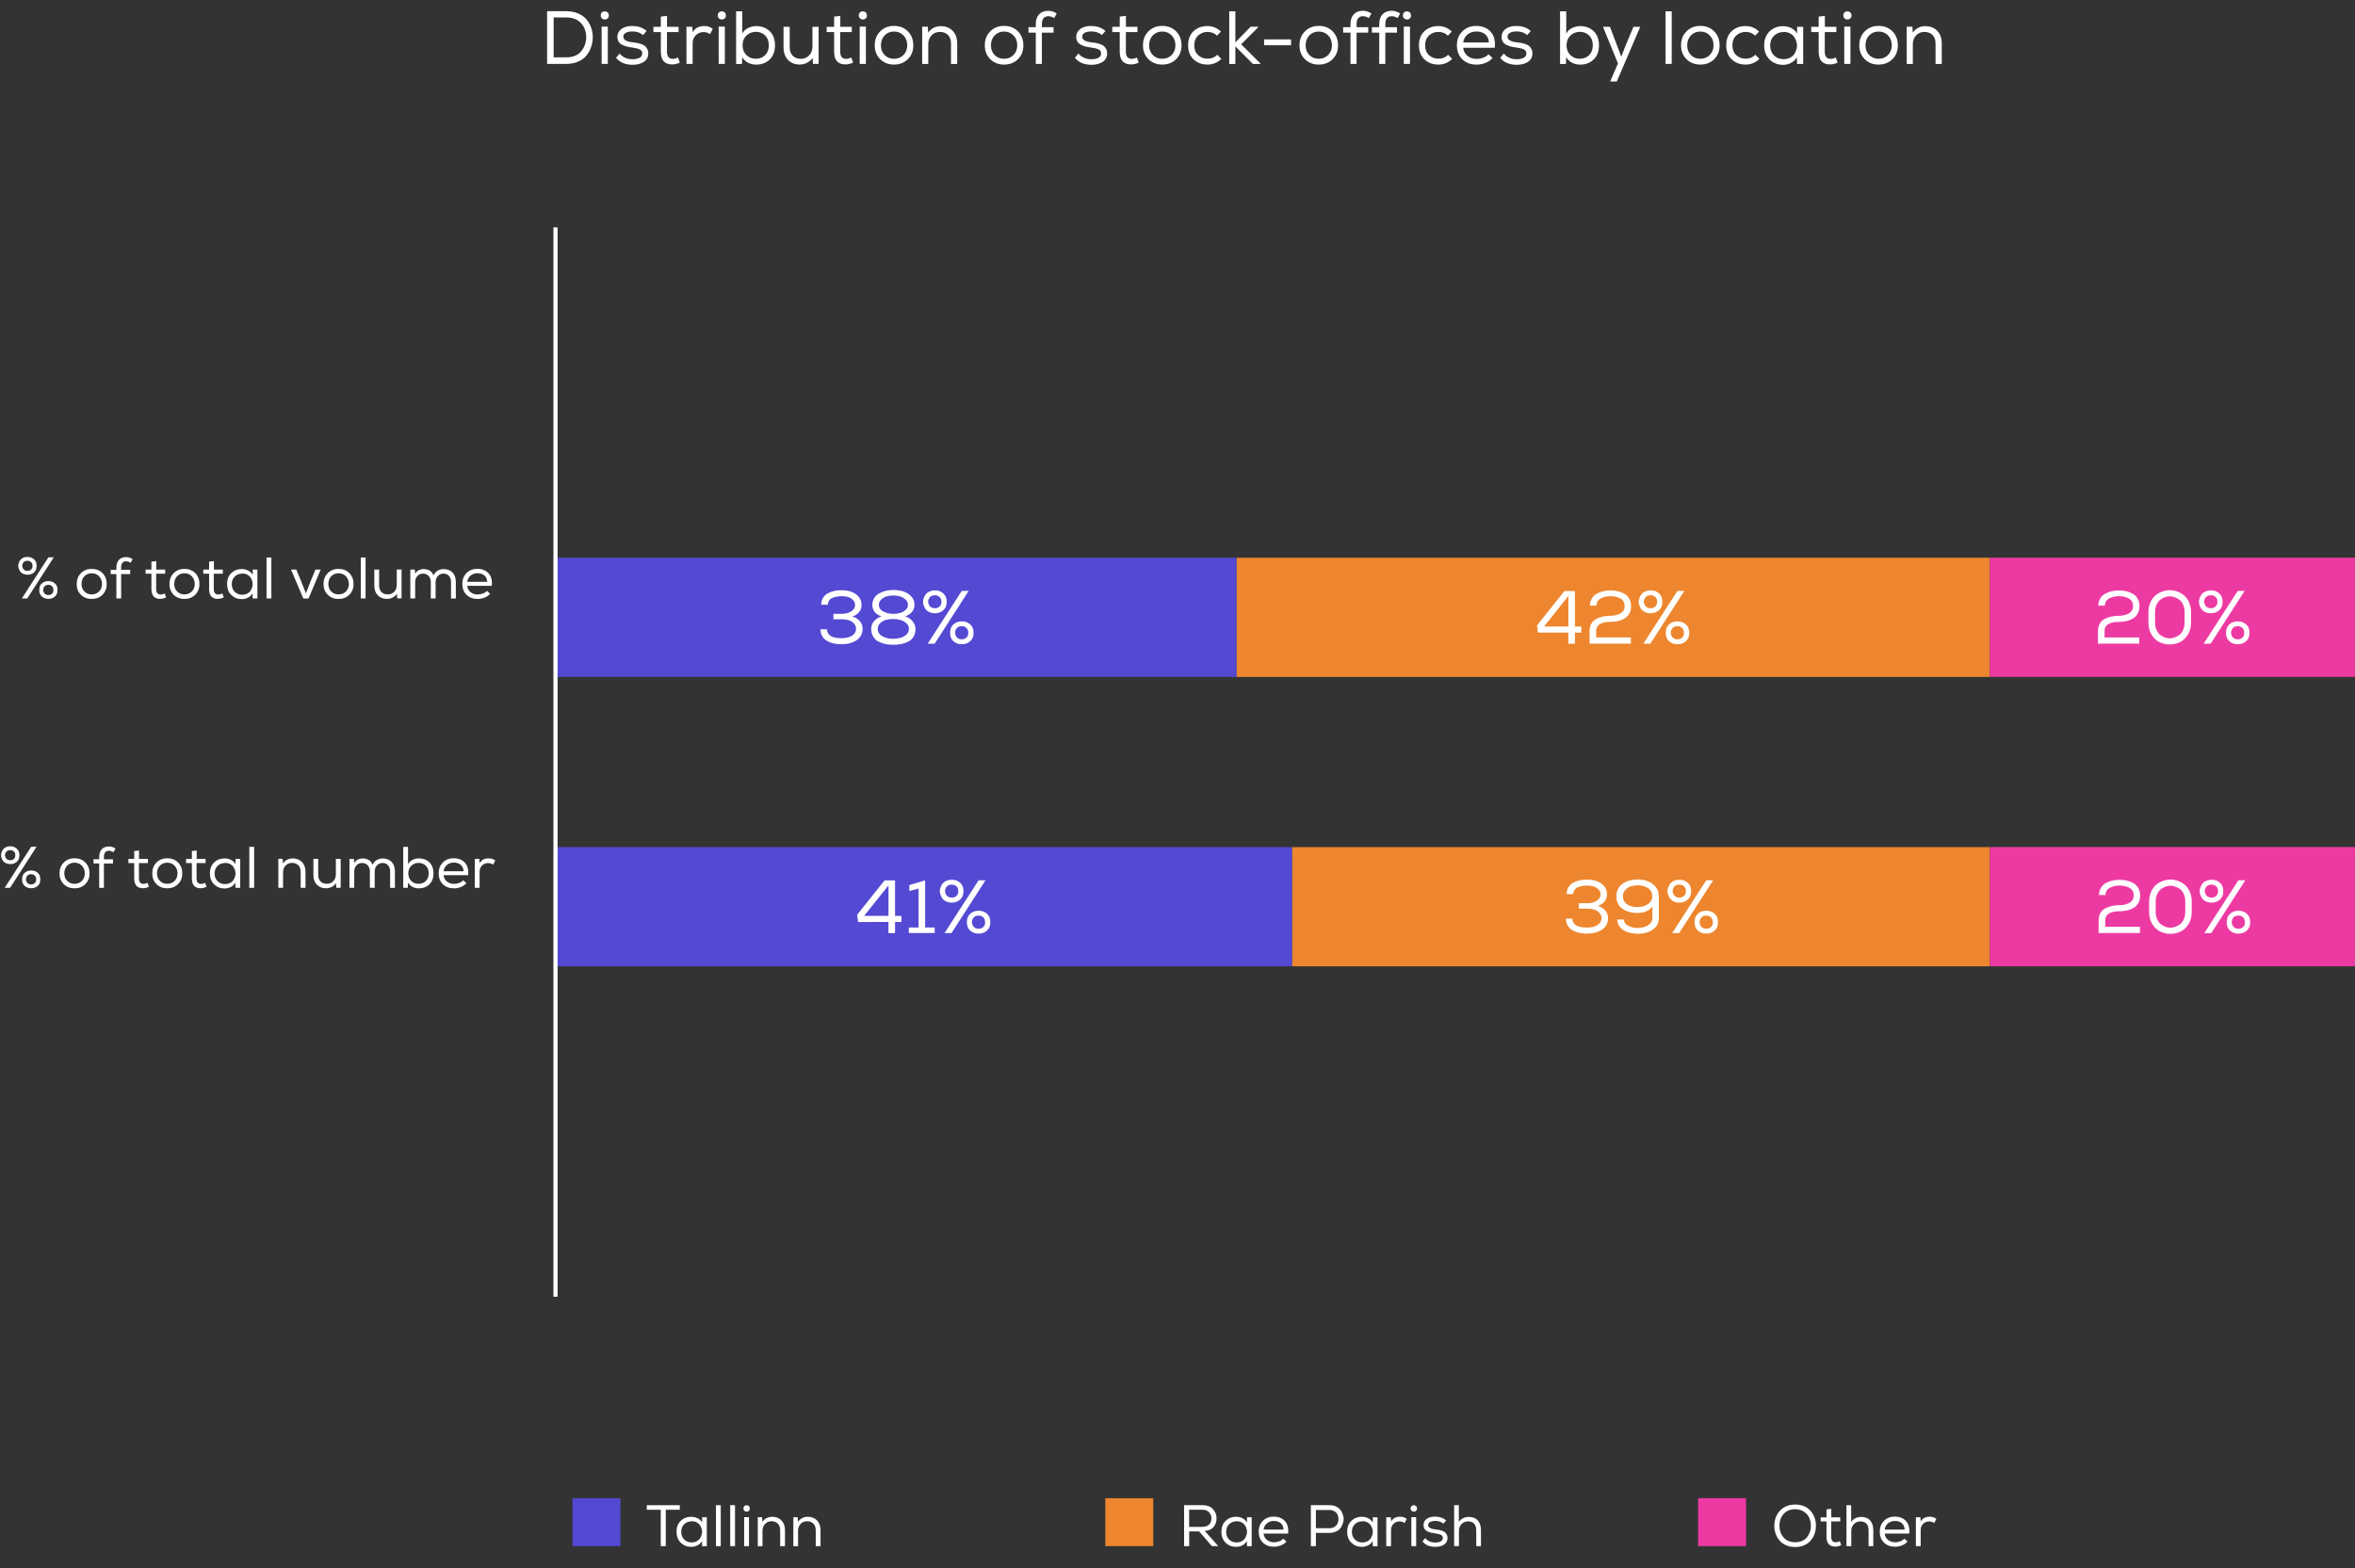 <?xml version="1.0" encoding="utf-8"?>
<!-- Generator: Adobe Illustrator 27.5.0, SVG Export Plug-In . SVG Version: 6.00 Build 0)  -->
<svg version="1.1" xmlns="http://www.w3.org/2000/svg" xmlns:xlink="http://www.w3.org/1999/xlink" x="0px" y="0px"
	 viewBox="0 0 563.59 375.46" style="enable-background:new 0 0 563.59 375.46;" xml:space="preserve">
<rect x="0" y="0" width="563.59" height="375.46" fill="#333333" stroke="none"/>
<style type="text/css">
	.st0{fill:#ED3AA3;}
	.st1{fill:#5349D3;}
	.st2{fill:#ED862E;}
	.st3{fill:#EDEB2E;}
	.st4{fill:#3AED99;}
	.st5{fill:none;stroke:#000000;stroke-miterlimit:10;}
	.st6{fill:none;}
	.st7{fill:none;stroke:#FFFFFF;stroke-miterlimit:10;}
	.st8{fill:#FFFFFF;}
</style>
<g id="Design">
	<g>
	</g>
	<rect x="137" y="358.65" class="st1" width="11.47" height="11.47"/>
	<rect x="406.4" y="358.65" class="st0" width="11.47" height="11.47"/>
	<rect x="264.52" y="358.65" class="st2" width="11.47" height="11.47"/>
	
		<rect x="200.18" y="66.27" transform="matrix(-1.836970e-16 1 -1 -1.836970e-16 362.23 -66.674)" class="st1" width="28.54" height="163.02"/>
	
		<rect x="371.81" y="57.66" transform="matrix(-1.836970e-16 1 -1 -1.836970e-16 533.858 -238.302)" class="st2" width="28.54" height="180.24"/>
	
		<rect x="505.62" y="104.08" transform="matrix(-1.836970e-16 1 -1 -1.836970e-16 667.674 -372.118)" class="st0" width="28.54" height="87.39"/>
	
		<rect x="206.83" y="128.89" transform="matrix(-1.836970e-16 1 -1 -1.836970e-16 438.152 -4.054)" class="st1" width="28.54" height="176.32"/>
	
		<rect x="378.46" y="133.58" transform="matrix(-1.836970e-16 1 -1 -1.836970e-16 609.78 -175.682)" class="st2" width="28.54" height="166.94"/>
	
		<rect x="505.62" y="173.35" transform="matrix(-1.836970e-16 1 -1 -1.836970e-16 736.945 -302.847)" class="st0" width="28.54" height="87.39"/>
	<line class="st7" x1="132.94" y1="54.42" x2="132.94" y2="310.41"/>
</g>
<g id="ENG">
	<g>
		<path class="st8" d="M3.87,203.04c0.38,0.29,0.62,0.65,0.71,1.06c0.09,0.42,0.09,0.83,0,1.25c-0.09,0.42-0.32,0.77-0.71,1.06
			c-0.38,0.29-0.85,0.44-1.42,0.44c-0.4,0-0.76-0.08-1.08-0.24c-0.32-0.16-0.56-0.36-0.71-0.61c-0.16-0.25-0.28-0.52-0.36-0.83
			c-0.08-0.3-0.08-0.61,0-0.91c0.08-0.3,0.2-0.58,0.36-0.83c0.16-0.25,0.4-0.45,0.71-0.61c0.32-0.16,0.68-0.24,1.08-0.24
			C3.02,202.6,3.49,202.74,3.87,203.04z M8.75,202.69l-6.33,9.83h-1.3l6.35-9.83H8.75z M2.44,203.51c-0.51,0-0.88,0.2-1.09,0.6
			c-0.21,0.4-0.21,0.81,0.01,1.21c0.21,0.41,0.58,0.61,1.11,0.61c0.31,0,0.57-0.08,0.78-0.25s0.34-0.37,0.38-0.61s0.05-0.47,0-0.71
			s-0.18-0.43-0.39-0.6c-0.21-0.17-0.48-0.25-0.79-0.25H2.44z M7.46,208.37c0.56,0,1.03,0.15,1.42,0.44
			c0.38,0.29,0.62,0.65,0.71,1.07c0.09,0.42,0.09,0.83,0,1.25c-0.09,0.42-0.32,0.77-0.71,1.06c-0.38,0.29-0.85,0.44-1.42,0.44
			s-1.03-0.15-1.41-0.44c-0.38-0.29-0.61-0.65-0.7-1.06c-0.09-0.42-0.09-0.83,0-1.25c0.09-0.42,0.33-0.77,0.71-1.07
			c0.38-0.29,0.85-0.44,1.41-0.44H7.46z M6.37,209.87c-0.21,0.41-0.21,0.81,0,1.23c0.21,0.41,0.57,0.62,1.09,0.62
			c0.31,0,0.57-0.08,0.78-0.25c0.21-0.17,0.35-0.37,0.39-0.61s0.04-0.48-0.01-0.72c-0.05-0.24-0.18-0.45-0.39-0.62
			s-0.47-0.25-0.78-0.25C6.94,209.26,6.58,209.47,6.37,209.87z"/>
		<path class="st8" d="M15.26,206.47c0.68-0.68,1.53-1.02,2.57-1.02c1.06,0,1.92,0.34,2.59,1.01c0.67,0.67,1.01,1.54,1.01,2.62
			c0,1.05-0.34,1.9-1.02,2.57c-0.68,0.67-1.54,1-2.58,1c-1.04,0-1.89-0.33-2.57-1c-0.68-0.67-1.02-1.52-1.02-2.57
			C14.24,208.02,14.58,207.15,15.26,206.47z M19.59,207.23c-0.47-0.48-1.05-0.72-1.75-0.72c-0.71,0-1.29,0.24-1.76,0.71
			c-0.46,0.48-0.69,1.1-0.69,1.86c0,0.73,0.23,1.33,0.69,1.79c0.46,0.47,1.04,0.7,1.75,0.7s1.3-0.23,1.76-0.7
			c0.46-0.47,0.7-1.06,0.71-1.79C20.29,208.33,20.06,207.71,19.59,207.23z"/>
		<path class="st8" d="M23.74,212.54v-5.84h-1.36v-1.01h1.36v-0.55c0-0.79,0.21-1.41,0.62-1.85c0.41-0.44,0.98-0.66,1.71-0.66
			c0.55,0,1.07,0.17,1.57,0.5L27.15,204c-0.39-0.23-0.75-0.35-1.06-0.35c-0.81,0-1.22,0.5-1.22,1.5v0.55h2.17v1.01h-2.17v5.83h-1.15
			L23.74,212.54z"/>
		<path class="st8" d="M33.27,205.62h2.14v0.98h-2.16v3.66c0,0.89,0.36,1.33,1.09,1.33c0.31,0,0.63-0.08,0.97-0.25l0.34,0.95
			c-0.47,0.21-0.92,0.33-1.34,0.34c-1.46,0.03-2.19-0.76-2.19-2.37v-3.66h-1.39v-0.98h1.39v-1.9l1.15-0.13V205.62z"/>
		<path class="st8" d="M37.45,206.47c0.68-0.68,1.53-1.02,2.57-1.02c1.05,0,1.92,0.34,2.59,1.01c0.67,0.67,1.01,1.54,1.01,2.62
			c0,1.05-0.34,1.9-1.02,2.57c-0.68,0.67-1.54,1-2.58,1c-1.04,0-1.89-0.33-2.57-1c-0.68-0.67-1.01-1.52-1.01-2.57
			C36.43,208.02,36.77,207.15,37.45,206.47z M41.78,207.23c-0.47-0.48-1.05-0.72-1.75-0.72c-0.71,0-1.3,0.24-1.76,0.71
			c-0.46,0.48-0.69,1.1-0.69,1.86c0,0.73,0.23,1.33,0.69,1.79c0.46,0.47,1.04,0.7,1.75,0.7c0.71,0,1.29-0.23,1.76-0.7
			c0.46-0.47,0.7-1.06,0.71-1.79C42.48,208.33,42.25,207.71,41.78,207.23z"/>
		<path class="st8" d="M47.06,205.62h2.14v0.98h-2.16v3.66c0,0.89,0.36,1.33,1.09,1.33c0.31,0,0.63-0.08,0.97-0.25l0.34,0.95
			c-0.47,0.21-0.92,0.33-1.34,0.34c-1.46,0.03-2.18-0.76-2.18-2.37v-3.66h-1.39v-0.98h1.39v-1.9l1.15-0.13V205.62z"/>
		<path class="st8" d="M56.36,212.55l-0.03-1.26c-0.26,0.46-0.63,0.81-1.09,1.04s-0.95,0.36-1.46,0.36c-1.02,0-1.86-0.33-2.54-0.99
			c-0.67-0.66-1.01-1.54-1.01-2.64c0-1.09,0.34-1.96,1.02-2.61c0.68-0.65,1.52-0.97,2.54-0.96c0.53,0,1.03,0.12,1.5,0.36
			c0.47,0.24,0.82,0.58,1.07,1.02l0.01-1.26h1.12v6.92h-1.11L56.36,212.55z M53.84,206.59c-0.7,0-1.29,0.23-1.77,0.69
			c-0.48,0.46-0.71,1.07-0.71,1.83c0,0.76,0.24,1.37,0.71,1.83c0.48,0.47,1.07,0.7,1.77,0.7c0.46,0,0.87-0.09,1.23-0.28
			s0.63-0.43,0.82-0.73s0.32-0.63,0.41-0.99s0.08-0.72,0-1.08c-0.08-0.36-0.22-0.69-0.41-0.99s-0.46-0.54-0.81-0.73
			c-0.35-0.19-0.76-0.28-1.22-0.28L53.84,206.59z"/>
		<path class="st8" d="M60.82,212.53h-1.15v-9.81h1.15V212.53z"/>
		<path class="st8" d="M66.59,205.59h1.05l0.06,1.11c0.59-0.8,1.38-1.21,2.37-1.21c0.9,0,1.63,0.29,2.19,0.86
			c0.57,0.57,0.85,1.36,0.85,2.35v3.82h-1.15v-3.81c0-0.67-0.19-1.2-0.56-1.58c-0.37-0.38-0.89-0.57-1.54-0.57
			c-0.63,0.01-1.14,0.23-1.53,0.66c-0.4,0.43-0.59,0.96-0.59,1.6v3.71h-1.13v-6.92V205.59z"/>
		<path class="st8" d="M80.48,212.53l-0.06-1.11c-0.59,0.79-1.39,1.2-2.41,1.22c-0.9,0-1.62-0.29-2.18-0.86S75,210.42,75,209.43
			v-3.82h1.15v3.81c0,0.67,0.19,1.2,0.56,1.58c0.37,0.38,0.89,0.57,1.54,0.57c0.63-0.01,1.14-0.23,1.53-0.66s0.6-0.96,0.6-1.6v-3.71
			h1.15v6.92h-1.06H80.48z"/>
		<path class="st8" d="M83.64,205.62h1.06l0.07,1.01c0.2-0.38,0.48-0.67,0.85-0.85c0.37-0.19,0.77-0.28,1.2-0.28
			c0.52,0,0.99,0.12,1.42,0.36c0.42,0.24,0.72,0.63,0.91,1.15c0.24-0.5,0.58-0.88,1.01-1.13c0.43-0.25,0.91-0.38,1.43-0.38
			c0.91,0,1.62,0.28,2.14,0.83c0.52,0.55,0.78,1.3,0.78,2.26v3.95h-1.15v-3.95c0-0.58-0.16-1.06-0.48-1.44
			c-0.32-0.38-0.76-0.57-1.31-0.57c-0.56,0-1.02,0.19-1.37,0.58c-0.35,0.39-0.53,0.87-0.53,1.45v3.92h-1.15v-3.92
			c0-0.58-0.17-1.06-0.51-1.45s-0.79-0.58-1.35-0.58s-1.01,0.19-1.36,0.58c-0.34,0.39-0.52,0.87-0.52,1.45v3.92h-1.15v-6.92
			L83.64,205.62z"/>
		<path class="st8" d="M97.65,206.87c0.23-0.45,0.59-0.79,1.08-1.03c0.49-0.24,0.99-0.36,1.51-0.36c1.03,0,1.87,0.32,2.52,0.95
			c0.65,0.63,0.98,1.51,0.98,2.64c0,1.11-0.33,1.99-0.99,2.63s-1.5,0.96-2.53,0.96c-0.53,0-1.03-0.12-1.49-0.35
			c-0.46-0.23-0.82-0.58-1.08-1.04l-0.06,1.26h-1.09v-9.81h1.15V206.87z M98.42,207.26c-0.47,0.47-0.71,1.07-0.71,1.79
			c0,0.75,0.23,1.35,0.7,1.82s1.05,0.7,1.75,0.7s1.28-0.22,1.74-0.67s0.69-1.06,0.69-1.83c0-0.78-0.23-1.4-0.69-1.84
			c-0.46-0.44-1.04-0.67-1.74-0.67C99.47,206.56,98.89,206.79,98.42,207.26z"/>
		<path class="st8" d="M111.61,211.42c-0.34,0.4-0.77,0.71-1.32,0.92c-0.54,0.21-1.1,0.32-1.67,0.32c-1.08,0-1.96-0.33-2.63-0.99
			c-0.67-0.66-1.01-1.53-1.01-2.63c0-1.05,0.34-1.91,1.01-2.58c0.67-0.67,1.53-1.01,2.58-1.01c1.12,0,2.01,0.35,2.67,1.04
			c0.66,0.7,0.92,1.7,0.79,3.02h-5.88c0.07,0.63,0.33,1.13,0.8,1.51s1.04,0.57,1.71,0.57c0.41,0,0.82-0.08,1.24-0.23
			c0.42-0.15,0.74-0.37,0.96-0.64l0.77,0.7H111.61z M110.94,208.56c-0.03-0.66-0.25-1.17-0.67-1.53c-0.42-0.36-0.98-0.54-1.67-0.54
			c-0.63,0-1.17,0.18-1.62,0.55c-0.46,0.36-0.73,0.87-0.83,1.51h4.79V208.56z"/>
		<path class="st8" d="M114.71,205.59l0.08,1.04c0.41-0.77,1.12-1.15,2.13-1.15c0.61-0.02,1.14,0.15,1.61,0.52l-0.52,0.98
			c-0.36-0.25-0.77-0.38-1.2-0.38c-0.57,0.01-1.05,0.2-1.44,0.58c-0.39,0.38-0.59,0.88-0.59,1.49v3.85h-1.15v-6.92h1.06
			L114.71,205.59z"/>
	</g>
	<g>
		<path class="st8" d="M7.99,133.77c0.38,0.29,0.62,0.65,0.71,1.06c0.09,0.42,0.09,0.83,0,1.25c-0.09,0.42-0.32,0.77-0.71,1.06
			c-0.38,0.29-0.85,0.44-1.42,0.44c-0.4,0-0.76-0.08-1.08-0.24s-0.56-0.36-0.71-0.61c-0.16-0.25-0.28-0.52-0.36-0.83
			c-0.08-0.3-0.08-0.61,0-0.91c0.08-0.3,0.2-0.58,0.36-0.83c0.16-0.25,0.4-0.45,0.71-0.61s0.68-0.24,1.08-0.24
			C7.13,133.33,7.6,133.47,7.99,133.77z M12.86,133.42l-6.33,9.83h-1.3l6.35-9.83H12.86z M6.56,134.24c-0.51,0-0.88,0.2-1.09,0.6
			c-0.21,0.4-0.21,0.81,0.01,1.21c0.21,0.41,0.58,0.61,1.11,0.61c0.31,0,0.57-0.08,0.78-0.25s0.34-0.37,0.38-0.61s0.05-0.47,0-0.71
			s-0.18-0.43-0.39-0.6c-0.21-0.17-0.48-0.25-0.79-0.25H6.56z M11.57,139.1c0.56,0,1.03,0.15,1.42,0.44
			c0.38,0.29,0.62,0.65,0.71,1.06s0.09,0.83,0,1.25s-0.32,0.77-0.71,1.06c-0.38,0.29-0.85,0.44-1.42,0.44s-1.03-0.15-1.41-0.44
			c-0.38-0.29-0.61-0.65-0.7-1.06s-0.09-0.83,0-1.25s0.33-0.77,0.71-1.06c0.38-0.29,0.85-0.44,1.41-0.44H11.57z M10.49,140.6
			c-0.21,0.41-0.21,0.81,0,1.23c0.21,0.41,0.57,0.62,1.09,0.62c0.31,0,0.57-0.08,0.78-0.25c0.21-0.17,0.35-0.37,0.39-0.61
			s0.04-0.48-0.01-0.72c-0.05-0.24-0.18-0.45-0.39-0.62s-0.47-0.25-0.78-0.25C11.06,139.99,10.7,140.2,10.49,140.6z"/>
		<path class="st8" d="M19.37,137.2c0.68-0.68,1.53-1.02,2.57-1.02c1.06,0,1.92,0.34,2.59,1.01c0.67,0.67,1.01,1.55,1.01,2.62
			c0,1.05-0.34,1.9-1.02,2.57c-0.68,0.67-1.54,1-2.58,1c-1.04,0-1.89-0.33-2.57-1s-1.02-1.52-1.02-2.57
			C18.36,138.75,18.7,137.88,19.37,137.2z M23.71,137.95c-0.47-0.48-1.05-0.72-1.75-0.72c-0.71,0-1.29,0.24-1.76,0.71
			c-0.46,0.48-0.69,1.1-0.69,1.86c0,0.73,0.23,1.33,0.69,1.79c0.46,0.47,1.04,0.7,1.75,0.7s1.3-0.23,1.76-0.7
			c0.46-0.47,0.7-1.06,0.71-1.79C24.41,139.05,24.18,138.44,23.71,137.95z"/>
		<path class="st8" d="M27.85,143.27v-5.84h-1.36v-1.01h1.36v-0.55c0-0.79,0.21-1.41,0.62-1.85s0.98-0.66,1.71-0.66
			c0.55,0,1.07,0.17,1.57,0.5l-0.48,0.85c-0.39-0.23-0.75-0.35-1.06-0.35c-0.81,0-1.22,0.5-1.22,1.5v0.55h2.17v1.01h-2.17v5.83
			h-1.15L27.85,143.27z"/>
		<path class="st8" d="M37.39,136.35h2.14v0.98h-2.16v3.66c0,0.89,0.36,1.33,1.09,1.33c0.31,0,0.63-0.08,0.97-0.25l0.34,0.95
			c-0.47,0.21-0.92,0.33-1.34,0.34c-1.46,0.03-2.19-0.76-2.19-2.37v-3.66h-1.39v-0.98h1.39v-1.9l1.15-0.13V136.35z"/>
		<path class="st8" d="M41.56,137.2c0.68-0.68,1.53-1.02,2.57-1.02c1.05,0,1.92,0.34,2.59,1.01c0.67,0.67,1.01,1.55,1.01,2.62
			c0,1.05-0.34,1.9-1.02,2.57s-1.54,1-2.58,1c-1.04,0-1.89-0.33-2.57-1c-0.68-0.67-1.01-1.52-1.01-2.57
			C40.55,138.75,40.89,137.88,41.56,137.2z M45.9,137.95c-0.47-0.48-1.05-0.72-1.75-0.72c-0.71,0-1.3,0.24-1.76,0.71
			c-0.46,0.48-0.69,1.1-0.69,1.86c0,0.73,0.23,1.33,0.69,1.79c0.46,0.47,1.04,0.7,1.75,0.7c0.71,0,1.29-0.23,1.76-0.7
			c0.46-0.47,0.7-1.06,0.71-1.79C46.6,139.05,46.37,138.44,45.9,137.95z"/>
		<path class="st8" d="M51.18,136.35h2.14v0.98h-2.16v3.66c0,0.89,0.36,1.33,1.09,1.33c0.31,0,0.63-0.08,0.97-0.25l0.34,0.95
			c-0.47,0.21-0.92,0.33-1.34,0.34c-1.46,0.03-2.18-0.76-2.18-2.37v-3.66h-1.39v-0.98h1.39v-1.9l1.15-0.13V136.35z"/>
		<path class="st8" d="M60.47,143.28l-0.03-1.26c-0.26,0.46-0.63,0.81-1.09,1.04c-0.47,0.24-0.95,0.36-1.46,0.36
			c-1.02,0-1.86-0.33-2.54-0.99c-0.67-0.66-1.01-1.54-1.01-2.64c0-1.09,0.34-1.96,1.02-2.61c0.68-0.65,1.52-0.97,2.54-0.96
			c0.53,0,1.03,0.12,1.5,0.36c0.47,0.24,0.82,0.58,1.07,1.02l0.01-1.26h1.12v6.92H60.5L60.47,143.28z M57.95,137.32
			c-0.7,0-1.29,0.23-1.77,0.69c-0.48,0.46-0.71,1.07-0.71,1.83s0.24,1.37,0.71,1.83c0.48,0.47,1.07,0.7,1.77,0.7
			c0.46,0,0.87-0.09,1.23-0.28c0.36-0.19,0.63-0.43,0.82-0.73s0.32-0.63,0.41-0.99c0.08-0.36,0.08-0.72,0-1.08
			c-0.08-0.36-0.22-0.69-0.41-0.99s-0.46-0.54-0.81-0.73c-0.35-0.19-0.76-0.28-1.22-0.28L57.95,137.32z"/>
		<path class="st8" d="M64.94,143.26h-1.15v-9.81h1.15V143.26z"/>
		<path class="st8" d="M70.91,136.34l1.12,2.7l1.18,3l1.16-2.98l1.12-2.72h1.26l-2.91,6.93h-1.26l-2.93-6.93H70.91z"/>
		<path class="st8" d="M78.44,137.2c0.68-0.68,1.53-1.02,2.57-1.02c1.06,0,1.92,0.34,2.59,1.01c0.67,0.67,1.01,1.55,1.01,2.62
			c0,1.05-0.34,1.9-1.02,2.57c-0.68,0.67-1.54,1-2.58,1c-1.04,0-1.89-0.33-2.57-1s-1.02-1.52-1.02-2.57
			C77.42,138.75,77.76,137.88,78.44,137.2z M82.78,137.95c-0.47-0.48-1.05-0.72-1.75-0.72c-0.71,0-1.29,0.24-1.76,0.71
			c-0.46,0.48-0.69,1.1-0.69,1.86c0,0.73,0.23,1.33,0.69,1.79c0.46,0.47,1.04,0.7,1.75,0.7s1.3-0.23,1.76-0.7
			c0.46-0.47,0.7-1.06,0.71-1.79C83.48,139.05,83.24,138.44,82.78,137.95z"/>
		<path class="st8" d="M87.49,143.26h-1.15v-9.81h1.15V143.26z"/>
		<path class="st8" d="M95.05,143.26L95,142.15c-0.59,0.79-1.39,1.2-2.41,1.22c-0.9,0-1.62-0.29-2.18-0.86s-0.83-1.36-0.83-2.35
			v-3.82h1.15v3.81c0,0.67,0.19,1.2,0.56,1.58c0.37,0.38,0.89,0.57,1.54,0.57c0.63-0.01,1.14-0.23,1.53-0.66
			c0.4-0.43,0.59-0.96,0.59-1.6v-3.71h1.15v6.92h-1.06H95.05z"/>
		<path class="st8" d="M98.21,136.35h1.07l0.07,1.01c0.2-0.38,0.48-0.67,0.85-0.85c0.37-0.19,0.77-0.28,1.2-0.28
			c0.52,0,1,0.12,1.42,0.36c0.42,0.24,0.72,0.63,0.91,1.15c0.24-0.5,0.58-0.88,1.01-1.13c0.43-0.25,0.91-0.38,1.43-0.38
			c0.91,0,1.62,0.28,2.14,0.83c0.52,0.55,0.78,1.3,0.78,2.26v3.95h-1.15v-3.95c0-0.58-0.16-1.06-0.48-1.44
			c-0.32-0.38-0.76-0.57-1.31-0.57c-0.56,0-1.02,0.19-1.37,0.58c-0.35,0.39-0.53,0.87-0.53,1.45v3.92h-1.15v-3.92
			c0-0.58-0.17-1.06-0.51-1.45c-0.34-0.39-0.79-0.58-1.35-0.58c-0.56,0-1.01,0.19-1.36,0.58c-0.35,0.39-0.52,0.87-0.52,1.45v3.92
			H98.2v-6.92L98.21,136.35z"/>
		<path class="st8" d="M117.27,142.15c-0.34,0.4-0.78,0.71-1.32,0.92c-0.54,0.21-1.1,0.31-1.67,0.31c-1.08,0-1.96-0.33-2.63-0.99
			c-0.67-0.66-1.01-1.53-1.01-2.63c0-1.05,0.34-1.91,1.01-2.58c0.67-0.67,1.53-1.01,2.58-1.01c1.12,0,2.01,0.35,2.67,1.04
			s0.92,1.7,0.79,3.02h-5.88c0.07,0.63,0.33,1.13,0.8,1.51c0.47,0.38,1.04,0.57,1.71,0.57c0.41,0,0.82-0.08,1.24-0.23
			c0.42-0.15,0.74-0.37,0.96-0.64l0.77,0.7H117.27z M116.6,139.29c-0.03-0.66-0.25-1.17-0.67-1.53s-0.98-0.54-1.67-0.54
			c-0.63,0-1.17,0.18-1.62,0.55c-0.46,0.36-0.73,0.87-0.83,1.51h4.79V139.29z"/>
	</g>
	<g>
		<path class="st8" d="M130.93,2.68h4.59c1.03,0,1.96,0.17,2.79,0.52s1.5,0.82,2,1.4c0.5,0.59,0.89,1.25,1.15,1.97
			c0.26,0.73,0.4,1.49,0.4,2.28c0,0.83-0.13,1.62-0.38,2.37c-0.25,0.75-0.63,1.43-1.12,2.05s-1.16,1.11-2,1.48
			c-0.83,0.37-1.78,0.55-2.84,0.55h-4.59V2.7V2.68z M139.08,12.28c0.81-0.97,1.21-2.12,1.21-3.45c0-1.27-0.41-2.36-1.24-3.28
			c-0.83-0.91-2-1.37-3.53-1.37h-3.02v9.54h3.02C137.08,13.73,138.27,13.25,139.08,12.28z"/>
		<path class="st8" d="M144.25,2.83c0.32-0.16,0.65-0.16,0.97,0.01c0.32,0.17,0.49,0.46,0.49,0.86c0,0.41-0.16,0.69-0.49,0.85
			s-0.65,0.16-0.97-0.01c-0.32-0.17-0.49-0.46-0.49-0.86C143.77,3.28,143.93,2.99,144.25,2.83z M143.98,15.3h1.48V6.37h-1.48V15.3z"
			/>
		<path class="st8" d="M153.87,8.39c-0.64-0.58-1.47-0.86-2.5-0.86c-0.65-0.01-1.18,0.1-1.59,0.32s-0.62,0.55-0.6,0.97
			c0.01,0.71,0.75,1.15,2.21,1.31c0.42,0.05,0.77,0.1,1.04,0.14c0.27,0.05,0.6,0.13,0.98,0.26c0.38,0.13,0.69,0.28,0.91,0.46
			c0.22,0.18,0.42,0.43,0.59,0.75c0.17,0.32,0.25,0.69,0.23,1.11c-0.01,0.85-0.37,1.51-1.08,1.97c-0.71,0.46-1.59,0.69-2.65,0.69
			c-1.76,0-3.09-0.56-3.98-1.67l0.85-1.03c0.74,0.91,1.8,1.37,3.17,1.37c0.59,0,1.11-0.11,1.56-0.32c0.45-0.22,0.68-0.57,0.69-1.06
			c0.01-0.44-0.19-0.77-0.6-0.97s-1.01-0.35-1.79-0.45c-0.5-0.06-0.94-0.14-1.3-0.23c-0.36-0.1-0.73-0.23-1.1-0.41
			s-0.66-0.43-0.86-0.75c-0.2-0.32-0.3-0.71-0.3-1.16c0-0.6,0.19-1.1,0.56-1.51c0.37-0.41,0.82-0.7,1.34-0.86
			c0.52-0.17,1.09-0.25,1.7-0.23c1.38,0,2.51,0.4,3.39,1.19l-0.85,0.97L153.87,8.39z"/>
		<path class="st8" d="M159.64,6.42h2.75v1.26h-2.77v4.7c0,1.14,0.47,1.71,1.4,1.71c0.4,0,0.81-0.11,1.24-0.32l0.43,1.22
			c-0.6,0.28-1.18,0.42-1.73,0.43c-1.87,0.04-2.81-0.98-2.81-3.04v-4.7h-1.78V6.42h1.78V3.97l1.48-0.16V6.42z"/>
		<path class="st8" d="M165.67,6.39l0.11,1.33c0.53-0.98,1.44-1.48,2.74-1.48c0.78-0.02,1.47,0.2,2.07,0.67l-0.67,1.26
			c-0.47-0.32-0.98-0.49-1.55-0.49c-0.73,0.01-1.35,0.26-1.85,0.75c-0.5,0.49-0.76,1.13-0.76,1.92v4.95h-1.48V6.41h1.37L165.67,6.39
			z"/>
		<path class="st8" d="M172.26,2.83c0.32-0.16,0.65-0.16,0.97,0.01c0.32,0.17,0.49,0.46,0.49,0.86c0,0.41-0.16,0.69-0.49,0.85
			s-0.65,0.16-0.97-0.01c-0.32-0.17-0.49-0.46-0.49-0.86C171.77,3.28,171.94,2.99,172.26,2.83z M171.99,15.3h1.48V6.37h-1.48V15.3z"
			/>
		<path class="st8" d="M177.64,8.03c0.3-0.58,0.76-1.02,1.39-1.32c0.62-0.31,1.27-0.46,1.94-0.46c1.32,0,2.4,0.41,3.24,1.22
			c0.84,0.81,1.26,1.94,1.26,3.39c0,1.43-0.42,2.55-1.27,3.38c-0.85,0.82-1.93,1.23-3.25,1.23c-0.68,0-1.32-0.15-1.92-0.45
			c-0.59-0.3-1.06-0.74-1.4-1.33l-0.07,1.62h-1.4V2.7h1.48V8.03z M178.62,8.53c-0.61,0.6-0.91,1.37-0.91,2.3
			c0,0.96,0.3,1.74,0.9,2.34c0.6,0.6,1.35,0.9,2.25,0.9s1.65-0.29,2.24-0.86c0.59-0.58,0.89-1.36,0.89-2.36
			c0-1.01-0.3-1.8-0.89-2.37c-0.59-0.57-1.34-0.86-2.24-0.86C179.98,7.63,179.23,7.93,178.62,8.53z"/>
		<path class="st8" d="M194.55,15.3l-0.07-1.42c-0.76,1.02-1.79,1.54-3.1,1.57c-1.15,0-2.09-0.37-2.8-1.11s-1.07-1.74-1.07-3.02
			V6.41h1.48v4.9c0,0.86,0.24,1.54,0.72,2.03c0.48,0.49,1.14,0.74,1.98,0.74c0.8-0.01,1.46-0.29,1.97-0.85
			c0.51-0.55,0.77-1.24,0.77-2.05V6.41h1.48v8.89h-1.37H194.55z"/>
		<path class="st8" d="M201.1,6.42h2.75v1.26h-2.77v4.7c0,1.14,0.47,1.71,1.41,1.71c0.4,0,0.81-0.11,1.24-0.32l0.43,1.22
			c-0.6,0.28-1.18,0.42-1.73,0.43c-1.87,0.04-2.81-0.98-2.81-3.04v-4.7h-1.78V6.42h1.78V3.97l1.48-0.16V6.42z"/>
		<path class="st8" d="M206.01,2.83c0.32-0.16,0.65-0.16,0.97,0.01c0.32,0.17,0.49,0.46,0.49,0.86c0,0.41-0.16,0.69-0.49,0.85
			s-0.65,0.16-0.97-0.01c-0.32-0.17-0.49-0.46-0.49-0.86C205.52,3.28,205.69,2.99,206.01,2.83z M205.74,15.3h1.48V6.37h-1.48V15.3z"
			/>
		<path class="st8" d="M210.64,7.51c0.87-0.87,1.97-1.31,3.3-1.31c1.36,0,2.47,0.43,3.33,1.3s1.3,1.99,1.3,3.37
			c0,1.34-0.44,2.45-1.31,3.3c-0.87,0.86-1.98,1.29-3.32,1.29c-1.33,0-2.43-0.43-3.3-1.29c-0.87-0.86-1.3-1.96-1.3-3.3
			C209.34,9.5,209.77,8.38,210.64,7.51z M216.22,8.48c-0.6-0.62-1.35-0.93-2.25-0.93c-0.91,0-1.67,0.31-2.26,0.92
			c-0.59,0.61-0.89,1.41-0.89,2.4c0,0.94,0.29,1.7,0.88,2.3s1.34,0.9,2.25,0.9c0.91,0,1.67-0.3,2.26-0.9c0.59-0.6,0.9-1.37,0.91-2.3
			C217.12,9.9,216.82,9.1,216.22,8.48z"/>
		<path class="st8" d="M220.7,6.39h1.35l0.07,1.42c0.76-1.03,1.77-1.55,3.04-1.55c1.15,0,2.09,0.37,2.82,1.11
			c0.73,0.74,1.09,1.74,1.09,3.02v4.92h-1.48v-4.9c0-0.86-0.24-1.54-0.72-2.03s-1.14-0.74-1.98-0.74c-0.8,0.01-1.46,0.29-1.97,0.85
			c-0.51,0.55-0.77,1.24-0.77,2.05v4.77h-1.46V6.41V6.39z"/>
		<path class="st8" d="M236.98,7.51c0.87-0.87,1.97-1.31,3.3-1.31c1.36,0,2.47,0.43,3.33,1.3s1.3,1.99,1.3,3.37
			c0,1.34-0.43,2.45-1.3,3.3c-0.87,0.86-1.98,1.29-3.32,1.29c-1.33,0-2.43-0.43-3.3-1.29c-0.87-0.86-1.31-1.96-1.31-3.3
			C235.67,9.5,236.11,8.38,236.98,7.51z M242.55,8.48c-0.6-0.62-1.35-0.93-2.25-0.93c-0.91,0-1.67,0.31-2.26,0.92
			c-0.59,0.61-0.89,1.41-0.89,2.4c0,0.94,0.29,1.7,0.88,2.3c0.59,0.6,1.34,0.9,2.25,0.9s1.67-0.3,2.26-0.9s0.9-1.37,0.91-2.3
			C243.45,9.9,243.15,9.1,242.55,8.48z"/>
		<path class="st8" d="M247.88,15.32V7.81h-1.75v-1.3h1.75v-0.7c0-1.02,0.26-1.81,0.79-2.38c0.53-0.56,1.26-0.85,2.2-0.85
			c0.71,0,1.38,0.22,2.02,0.65l-0.61,1.1c-0.5-0.3-0.96-0.45-1.37-0.45c-1.04,0-1.57,0.64-1.57,1.93v0.7h2.79v1.3h-2.79v7.49h-1.48
			L247.88,15.32z"/>
		<path class="st8" d="M263.68,8.39c-0.64-0.58-1.47-0.86-2.5-0.86c-0.65-0.01-1.18,0.1-1.59,0.32s-0.62,0.55-0.6,0.97
			c0.01,0.71,0.75,1.15,2.21,1.31c0.42,0.05,0.77,0.1,1.04,0.14c0.27,0.05,0.6,0.13,0.98,0.26c0.38,0.13,0.69,0.28,0.91,0.46
			c0.22,0.18,0.42,0.43,0.59,0.75c0.17,0.32,0.25,0.69,0.23,1.11c-0.01,0.85-0.37,1.51-1.08,1.97c-0.71,0.46-1.59,0.69-2.65,0.69
			c-1.76,0-3.09-0.56-3.98-1.67l0.85-1.03c0.74,0.91,1.8,1.37,3.17,1.37c0.59,0,1.11-0.11,1.56-0.32c0.45-0.22,0.68-0.57,0.69-1.06
			c0.01-0.44-0.19-0.77-0.6-0.97s-1.01-0.35-1.79-0.45c-0.5-0.06-0.94-0.14-1.3-0.23c-0.36-0.1-0.73-0.23-1.1-0.41
			s-0.66-0.43-0.86-0.75c-0.2-0.32-0.3-0.71-0.3-1.16c0-0.6,0.19-1.1,0.56-1.51c0.37-0.41,0.82-0.7,1.34-0.86
			c0.52-0.17,1.09-0.25,1.7-0.23c1.38,0,2.51,0.4,3.39,1.19l-0.85,0.97L263.68,8.39z"/>
		<path class="st8" d="M269.46,6.42h2.75v1.26h-2.77v4.7c0,1.14,0.47,1.71,1.4,1.71c0.4,0,0.81-0.11,1.24-0.32l0.43,1.22
			c-0.6,0.28-1.18,0.42-1.73,0.43c-1.87,0.04-2.81-0.98-2.81-3.04v-4.7h-1.78V6.42h1.78V3.97l1.48-0.16V6.42z"/>
		<path class="st8" d="M274.83,7.51c0.87-0.87,1.97-1.31,3.3-1.31c1.36,0,2.47,0.43,3.33,1.3s1.3,1.99,1.3,3.37
			c0,1.34-0.43,2.45-1.3,3.3c-0.87,0.86-1.98,1.29-3.32,1.29c-1.33,0-2.43-0.43-3.3-1.29c-0.87-0.86-1.31-1.96-1.31-3.3
			C273.53,9.5,273.96,8.38,274.83,7.51z M280.4,8.48c-0.6-0.62-1.35-0.93-2.25-0.93c-0.91,0-1.67,0.31-2.26,0.92
			c-0.59,0.61-0.89,1.41-0.89,2.4c0,0.94,0.29,1.7,0.88,2.3c0.59,0.6,1.34,0.9,2.25,0.9s1.67-0.3,2.26-0.9s0.9-1.37,0.91-2.3
			C281.31,9.9,281.01,9.1,280.4,8.48z"/>
		<path class="st8" d="M292.28,14.09c-0.91,0.91-2.02,1.37-3.31,1.37c-1.32,0-2.42-0.41-3.31-1.23c-0.89-0.82-1.33-1.95-1.33-3.38
			c0-1.44,0.44-2.57,1.31-3.39c0.88-0.82,1.99-1.22,3.33-1.22c1.25,0,2.32,0.44,3.22,1.33l-0.94,0.97c-0.61-0.6-1.36-0.9-2.25-0.9
			c-0.91,0-1.67,0.29-2.28,0.87c-0.61,0.58-0.91,1.36-0.91,2.33c0,1,0.3,1.78,0.91,2.35c0.61,0.57,1.36,0.86,2.26,0.86
			c0.94,0,1.71-0.31,2.32-0.94l0.99,0.99L292.28,14.09z"/>
		<path class="st8" d="M295.63,10.15l3.66-3.75h1.84V6.5l-4.1,4.11l4.61,4.59v0.11h-1.8l-4.2-4.2v4.2h-1.46V2.7h1.46V10.15z"/>
		<path class="st8" d="M308.97,9.43v1.4h-6.45v-1.4H308.97z"/>
		<path class="st8" d="M312.29,7.51c0.87-0.87,1.97-1.31,3.3-1.31c1.36,0,2.47,0.43,3.33,1.3s1.3,1.99,1.3,3.37
			c0,1.34-0.44,2.45-1.31,3.3c-0.87,0.86-1.98,1.29-3.32,1.29c-1.33,0-2.43-0.43-3.3-1.29c-0.87-0.86-1.3-1.96-1.3-3.3
			C310.99,9.5,311.42,8.38,312.29,7.51z M317.86,8.48c-0.6-0.62-1.35-0.93-2.25-0.93c-0.91,0-1.67,0.31-2.26,0.92
			c-0.59,0.61-0.89,1.41-0.89,2.4c0,0.94,0.29,1.7,0.88,2.3s1.34,0.9,2.25,0.9c0.91,0,1.67-0.3,2.26-0.9c0.59-0.6,0.9-1.37,0.91-2.3
			C318.76,9.9,318.46,9.1,317.86,8.48z"/>
		<path class="st8" d="M323.19,15.32V7.81h-1.75v-1.3h1.75v-0.7c0-1.02,0.26-1.81,0.79-2.38c0.53-0.56,1.26-0.85,2.2-0.85
			c0.71,0,1.38,0.22,2.02,0.65l-0.61,1.1c-0.5-0.3-0.96-0.45-1.37-0.45c-1.04,0-1.57,0.64-1.57,1.93v0.7h2.79v1.3h-2.79v7.49h-1.48
			L323.19,15.32z"/>
		<path class="st8" d="M330.07,15.32V7.81h-1.75v-1.3h1.75v-0.7c0-1.02,0.26-1.81,0.79-2.38c0.53-0.56,1.26-0.85,2.2-0.85
			c0.71,0,1.38,0.22,2.02,0.65l-0.61,1.1c-0.5-0.3-0.96-0.45-1.37-0.45c-1.04,0-1.57,0.64-1.57,1.93v0.7h2.79v1.3h-2.79v7.49h-1.48
			L330.07,15.32z"/>
		<path class="st8" d="M336.22,2.83c0.32-0.16,0.65-0.16,0.97,0.01c0.32,0.17,0.49,0.46,0.49,0.86c0,0.41-0.16,0.69-0.49,0.85
			s-0.65,0.16-0.97-0.01c-0.32-0.17-0.49-0.46-0.49-0.86C335.74,3.28,335.9,2.99,336.22,2.83z M335.95,15.3h1.48V6.37h-1.48V15.3z"
			/>
		<path class="st8" d="M347.53,14.09c-0.91,0.91-2.02,1.37-3.31,1.37c-1.32,0-2.42-0.41-3.31-1.23c-0.89-0.82-1.33-1.95-1.33-3.38
			c0-1.44,0.44-2.57,1.31-3.39c0.88-0.82,1.99-1.22,3.33-1.22c1.25,0,2.32,0.44,3.22,1.33l-0.94,0.97c-0.61-0.6-1.36-0.9-2.25-0.9
			c-0.91,0-1.67,0.29-2.28,0.87c-0.61,0.58-0.91,1.36-0.91,2.33c0,1,0.3,1.78,0.91,2.35s1.36,0.86,2.26,0.86
			c0.94,0,1.71-0.31,2.32-0.94l0.99,0.99L347.53,14.09z"/>
		<path class="st8" d="M357.18,13.88c-0.43,0.52-1,0.91-1.69,1.18s-1.41,0.41-2.14,0.41c-1.39,0-2.52-0.42-3.39-1.27
			s-1.3-1.97-1.3-3.38c0-1.34,0.43-2.45,1.3-3.31s1.97-1.3,3.31-1.3c1.44,0,2.58,0.45,3.43,1.34c0.85,0.89,1.19,2.19,1.02,3.88
			h-7.56c0.08,0.8,0.43,1.45,1.03,1.94c0.6,0.49,1.33,0.73,2.2,0.73c0.53,0,1.06-0.1,1.59-0.3s0.95-0.47,1.23-0.82l0.99,0.9H357.18z
			 M356.31,10.2c-0.04-0.85-0.32-1.51-0.86-1.97c-0.54-0.46-1.25-0.69-2.14-0.69c-0.8,0-1.5,0.23-2.09,0.7s-0.94,1.12-1.06,1.94
			h6.16V10.2z"/>
		<path class="st8" d="M365.47,8.39c-0.64-0.58-1.47-0.86-2.5-0.86c-0.65-0.01-1.18,0.1-1.59,0.32s-0.62,0.55-0.6,0.97
			c0.01,0.71,0.75,1.15,2.21,1.31c0.42,0.05,0.76,0.1,1.04,0.14s0.6,0.13,0.98,0.26c0.38,0.13,0.69,0.28,0.91,0.46
			s0.42,0.43,0.58,0.75c0.17,0.32,0.25,0.69,0.23,1.11c-0.01,0.85-0.37,1.51-1.08,1.97c-0.71,0.46-1.59,0.69-2.65,0.69
			c-1.76,0-3.09-0.56-3.98-1.67l0.85-1.03c0.74,0.91,1.8,1.37,3.17,1.37c0.59,0,1.11-0.11,1.56-0.32s0.68-0.57,0.69-1.06
			c0.01-0.44-0.19-0.77-0.6-0.97s-1.01-0.35-1.79-0.45c-0.5-0.06-0.94-0.14-1.3-0.23s-0.73-0.23-1.1-0.41
			c-0.37-0.18-0.66-0.43-0.85-0.75c-0.2-0.32-0.3-0.71-0.3-1.16c0-0.6,0.19-1.1,0.56-1.51c0.37-0.41,0.82-0.7,1.34-0.86
			c0.52-0.17,1.09-0.25,1.7-0.23c1.38,0,2.51,0.4,3.38,1.19l-0.85,0.97L365.47,8.39z"/>
		<path class="st8" d="M374.83,8.03c0.3-0.58,0.76-1.02,1.39-1.32s1.27-0.46,1.94-0.46c1.32,0,2.4,0.41,3.24,1.22
			c0.84,0.81,1.26,1.94,1.26,3.39c0,1.43-0.42,2.55-1.27,3.38c-0.85,0.82-1.93,1.23-3.25,1.23c-0.68,0-1.32-0.15-1.92-0.45
			c-0.59-0.3-1.06-0.74-1.4-1.33l-0.07,1.62h-1.4V2.7h1.48V8.03z M375.81,8.53c-0.61,0.6-0.91,1.37-0.91,2.3
			c0,0.96,0.3,1.74,0.9,2.34s1.35,0.9,2.25,0.9s1.65-0.29,2.24-0.86c0.59-0.58,0.89-1.36,0.89-2.36c0-1.01-0.3-1.8-0.89-2.37
			c-0.59-0.57-1.34-0.86-2.24-0.86C377.17,7.63,376.42,7.93,375.81,8.53z"/>
		<path class="st8" d="M386.93,19.5h-1.58l1.85-4.32l-3.58-8.77h1.67l1.75,4.63l0.97,2.54l0.95-2.52l1.96-4.65h1.62L386.93,19.5z"/>
		<path class="st8" d="M400.07,15.3h-1.48V2.7h1.48V15.3z"/>
		<path class="st8" d="M403.6,7.51c0.87-0.87,1.97-1.31,3.3-1.31c1.36,0,2.47,0.43,3.33,1.3s1.3,1.99,1.3,3.37
			c0,1.34-0.43,2.45-1.3,3.3c-0.87,0.86-1.98,1.29-3.32,1.29c-1.33,0-2.43-0.43-3.3-1.29c-0.87-0.86-1.31-1.96-1.31-3.3
			C402.3,9.5,402.73,8.38,403.6,7.51z M409.18,8.48c-0.6-0.62-1.35-0.93-2.25-0.93c-0.91,0-1.67,0.31-2.26,0.92
			c-0.59,0.61-0.89,1.41-0.89,2.4c0,0.94,0.29,1.7,0.88,2.3c0.59,0.6,1.34,0.9,2.25,0.9s1.67-0.3,2.26-0.9s0.9-1.37,0.91-2.3
			C410.08,9.9,409.78,9.1,409.18,8.48z"/>
		<path class="st8" d="M421.06,14.09c-0.91,0.91-2.02,1.37-3.31,1.37c-1.32,0-2.42-0.41-3.31-1.23c-0.89-0.82-1.33-1.95-1.33-3.38
			c0-1.44,0.44-2.57,1.31-3.39c0.88-0.82,1.99-1.22,3.33-1.22c1.25,0,2.32,0.44,3.22,1.33l-0.94,0.97c-0.61-0.6-1.36-0.9-2.25-0.9
			c-0.91,0-1.67,0.29-2.28,0.87c-0.61,0.58-0.91,1.36-0.91,2.33c0,1,0.3,1.78,0.91,2.35c0.61,0.57,1.36,0.86,2.26,0.86
			c0.94,0,1.71-0.31,2.32-0.94l0.99,0.99L421.06,14.09z"/>
		<path class="st8" d="M430.06,15.34l-0.04-1.62c-0.34,0.59-0.8,1.04-1.4,1.34c-0.6,0.31-1.22,0.46-1.87,0.46
			c-1.31,0-2.39-0.42-3.26-1.27s-1.3-1.98-1.3-3.39c0-1.4,0.44-2.52,1.31-3.36c0.87-0.83,1.96-1.25,3.27-1.23
			c0.68,0,1.33,0.15,1.93,0.46c0.6,0.31,1.06,0.74,1.37,1.31l0.02-1.62h1.44v8.89h-1.42L430.06,15.34z M426.82,7.67
			c-0.9,0-1.66,0.3-2.27,0.89s-0.92,1.38-0.92,2.35c0,0.97,0.31,1.76,0.92,2.36s1.37,0.9,2.27,0.9c0.59,0,1.11-0.12,1.58-0.36
			c0.46-0.24,0.81-0.55,1.05-0.94s0.41-0.81,0.52-1.27c0.11-0.46,0.11-0.92,0-1.39c-0.11-0.46-0.28-0.89-0.52-1.27
			s-0.59-0.7-1.04-0.94c-0.46-0.24-0.98-0.36-1.57-0.36L426.82,7.67z"/>
		<path class="st8" d="M436.72,6.42h2.75v1.26h-2.77v4.7c0,1.14,0.47,1.71,1.41,1.71c0.4,0,0.81-0.11,1.24-0.32l0.43,1.22
			c-0.6,0.28-1.18,0.42-1.73,0.43c-1.87,0.04-2.81-0.98-2.81-3.04v-4.7h-1.78V6.42h1.78V3.97l1.48-0.16V6.42z"/>
		<path class="st8" d="M441.63,2.83c0.32-0.16,0.65-0.16,0.97,0.01c0.32,0.17,0.49,0.46,0.49,0.86c0,0.41-0.16,0.69-0.49,0.85
			s-0.65,0.16-0.97-0.01c-0.32-0.17-0.49-0.46-0.49-0.86C441.14,3.28,441.3,2.99,441.63,2.83z M441.36,15.3h1.48V6.37h-1.48V15.3z"
			/>
		<path class="st8" d="M446.26,7.51c0.87-0.87,1.97-1.31,3.3-1.31c1.36,0,2.47,0.43,3.33,1.3s1.3,1.99,1.3,3.37
			c0,1.34-0.44,2.45-1.31,3.3c-0.87,0.86-1.98,1.29-3.32,1.29c-1.33,0-2.43-0.43-3.3-1.29c-0.87-0.86-1.3-1.96-1.3-3.3
			C444.96,9.5,445.39,8.38,446.26,7.51z M451.84,8.48c-0.6-0.62-1.35-0.93-2.25-0.93c-0.91,0-1.67,0.31-2.26,0.92
			c-0.59,0.61-0.89,1.41-0.89,2.4c0,0.94,0.29,1.7,0.88,2.3s1.34,0.9,2.25,0.9c0.91,0,1.67-0.3,2.26-0.9c0.59-0.6,0.9-1.37,0.91-2.3
			C452.74,9.9,452.44,9.1,451.84,8.48z"/>
		<path class="st8" d="M456.32,6.39h1.35l0.07,1.42c0.76-1.03,1.77-1.55,3.04-1.55c1.15,0,2.09,0.37,2.82,1.11
			c0.73,0.74,1.09,1.74,1.09,3.02v4.92h-1.48v-4.9c0-0.86-0.24-1.54-0.72-2.03s-1.14-0.74-1.98-0.74c-0.8,0.01-1.46,0.29-1.97,0.85
			c-0.51,0.55-0.77,1.24-0.77,2.05v4.77h-1.46V6.41V6.39z"/>
	</g>
	<g>
		<path class="st8" d="M154.78,361.41v-1.09h7.9v1.09h-3.35v8.71h-1.2v-8.71H154.78z"/>
		<path class="st8" d="M168.03,370.15l-0.03-1.26c-0.26,0.46-0.62,0.81-1.09,1.04c-0.47,0.24-0.95,0.36-1.46,0.36
			c-1.02,0-1.86-0.33-2.54-0.99c-0.67-0.66-1.01-1.54-1.01-2.64c0-1.09,0.34-1.96,1.02-2.61c0.68-0.65,1.52-0.97,2.54-0.96
			c0.53,0,1.03,0.12,1.5,0.36s0.82,0.58,1.06,1.02l0.01-1.26h1.12v6.92h-1.11L168.03,370.15z M165.5,364.18
			c-0.7,0-1.29,0.23-1.76,0.69s-0.71,1.07-0.71,1.83c0,0.76,0.24,1.37,0.71,1.83s1.06,0.7,1.76,0.7c0.46,0,0.87-0.09,1.23-0.28
			s0.63-0.43,0.82-0.73c0.19-0.3,0.32-0.63,0.41-0.99s0.08-0.72,0-1.08c-0.08-0.36-0.22-0.69-0.41-0.99
			c-0.19-0.3-0.46-0.54-0.81-0.73c-0.35-0.19-0.76-0.28-1.22-0.28L165.5,364.18z"/>
		<path class="st8" d="M172.49,370.12h-1.15v-9.81h1.15V370.12z"/>
		<path class="st8" d="M175.9,370.12h-1.15v-9.81h1.15V370.12z"/>
		<path class="st8" d="M178.3,360.42c0.25-0.13,0.5-0.12,0.76,0.01s0.38,0.35,0.38,0.67s-0.13,0.54-0.38,0.67s-0.5,0.12-0.76-0.01
			c-0.25-0.13-0.38-0.36-0.38-0.67S178.05,360.55,178.3,360.42z M178.09,370.12h1.15v-6.95h-1.15V370.12z"/>
		<path class="st8" d="M181.34,363.19h1.05l0.06,1.11c0.59-0.8,1.38-1.21,2.37-1.21c0.9,0,1.63,0.29,2.19,0.86
			c0.56,0.57,0.85,1.36,0.85,2.35v3.82h-1.15v-3.81c0-0.67-0.19-1.2-0.56-1.58c-0.37-0.38-0.89-0.57-1.54-0.57
			c-0.63,0.01-1.14,0.23-1.53,0.66c-0.4,0.43-0.6,0.96-0.6,1.6v3.71h-1.13v-6.92V363.19z"/>
		<path class="st8" d="M189.85,363.19h1.05l0.06,1.11c0.59-0.8,1.38-1.21,2.37-1.21c0.9,0,1.63,0.29,2.19,0.86
			c0.56,0.57,0.85,1.36,0.85,2.35v3.82h-1.15v-3.81c0-0.67-0.19-1.2-0.56-1.58c-0.37-0.38-0.89-0.57-1.54-0.57
			c-0.63,0.01-1.14,0.23-1.53,0.66c-0.4,0.43-0.6,0.96-0.6,1.6v3.71h-1.13v-6.92V363.19z"/>
	</g>
	<g>
		<path class="st8" d="M433.29,361.66c0.87,1,1.3,2.19,1.29,3.59c0,0.65-0.1,1.28-0.31,1.88s-0.51,1.14-0.91,1.62
			c-0.4,0.48-0.92,0.86-1.56,1.15s-1.37,0.43-2.19,0.43c-0.81,0-1.54-0.14-2.19-0.43c-0.65-0.29-1.17-0.67-1.57-1.15
			c-0.4-0.48-0.7-1.02-0.91-1.61c-0.21-0.59-0.32-1.22-0.32-1.88c0-1.46,0.46-2.67,1.37-3.64c0.91-0.97,2.12-1.46,3.63-1.46
			C431.19,360.16,432.41,360.66,433.29,361.66z M432.99,363.34c-0.26-0.58-0.68-1.07-1.27-1.46c-0.58-0.39-1.28-0.59-2.09-0.6
			c-1.2,0-2.12,0.38-2.79,1.14c-0.66,0.76-0.99,1.71-0.99,2.84c0,1.08,0.33,2.01,0.98,2.77s1.59,1.15,2.8,1.15
			c1.2,0,2.13-0.39,2.77-1.16c0.64-0.77,0.97-1.69,0.97-2.76C433.37,364.56,433.25,363.92,432.99,363.34z"/>
		<path class="st8" d="M438.26,363.22h2.14v0.98h-2.16v3.66c0,0.89,0.36,1.33,1.09,1.33c0.31,0,0.63-0.08,0.97-0.25l0.34,0.95
			c-0.47,0.21-0.92,0.33-1.34,0.34c-1.46,0.03-2.19-0.76-2.19-2.37v-3.66h-1.39v-0.98h1.39v-1.91l1.15-0.13V363.22z"/>
		<path class="st8" d="M443.01,360.33v4.02c0.52-0.8,1.32-1.21,2.4-1.23c0.94,0,1.66,0.29,2.16,0.86c0.5,0.57,0.74,1.35,0.74,2.33
			v3.81h-1.13v-3.79c0-0.68-0.17-1.21-0.51-1.58s-0.82-0.55-1.45-0.55c-0.62,0-1.15,0.22-1.56,0.65s-0.62,0.97-0.62,1.6v3.67h-1.15
			v-9.8h1.13V360.33z"/>
		<path class="st8" d="M456.49,369.02c-0.34,0.4-0.77,0.71-1.32,0.92c-0.54,0.21-1.1,0.32-1.67,0.32c-1.08,0-1.96-0.33-2.63-0.99
			c-0.67-0.66-1.01-1.53-1.01-2.63c0-1.05,0.34-1.91,1.01-2.58c0.67-0.67,1.53-1.01,2.58-1.01c1.12,0,2.01,0.35,2.67,1.04
			c0.66,0.7,0.92,1.7,0.79,3.02h-5.88c0.07,0.63,0.33,1.13,0.8,1.51c0.47,0.38,1.04,0.57,1.71,0.57c0.41,0,0.82-0.08,1.24-0.23
			c0.42-0.15,0.74-0.37,0.96-0.64l0.77,0.7H456.49z M455.82,366.16c-0.03-0.66-0.25-1.17-0.67-1.53c-0.42-0.36-0.98-0.54-1.67-0.54
			c-0.63,0-1.17,0.18-1.62,0.55c-0.46,0.36-0.73,0.87-0.83,1.51h4.79V366.16z"/>
		<path class="st8" d="M459.58,363.19l0.08,1.04c0.41-0.77,1.12-1.15,2.13-1.15c0.61-0.02,1.14,0.15,1.61,0.52l-0.52,0.98
			c-0.36-0.25-0.77-0.38-1.2-0.38c-0.57,0.01-1.05,0.2-1.44,0.58c-0.39,0.38-0.59,0.88-0.59,1.49v3.85h-1.15v-6.92h1.06
			L459.58,363.19z"/>
	</g>
	<g>
		<path class="st8" d="M286.97,366.59h-2.38v3.53h-1.22v-9.81h4.45c1.05,0,1.86,0.31,2.44,0.92s0.88,1.35,0.88,2.21
			c0.01,0.8-0.22,1.49-0.69,2.07s-1.18,0.9-2.13,0.97l3.24,3.63h-1.54L286.97,366.59z M289.37,364.93c0.37-0.38,0.55-0.86,0.55-1.45
			c0.01-0.54-0.17-1.02-0.55-1.44c-0.37-0.42-0.89-0.63-1.55-0.63h-3.24v4.09h3.18C288.46,365.5,289,365.31,289.37,364.93z"/>
		<path class="st8" d="M298.43,370.15l-0.03-1.26c-0.26,0.46-0.62,0.81-1.09,1.04c-0.47,0.24-0.95,0.36-1.46,0.36
			c-1.02,0-1.86-0.33-2.54-0.99c-0.67-0.66-1.01-1.54-1.01-2.64c0-1.09,0.34-1.96,1.02-2.61c0.68-0.65,1.52-0.97,2.54-0.96
			c0.53,0,1.03,0.12,1.5,0.36s0.82,0.58,1.06,1.02l0.01-1.26h1.12v6.92h-1.11L298.43,370.15z M295.91,364.18
			c-0.7,0-1.29,0.23-1.76,0.69s-0.71,1.07-0.71,1.83c0,0.76,0.24,1.37,0.71,1.83s1.06,0.7,1.76,0.7c0.46,0,0.87-0.09,1.23-0.28
			s0.63-0.43,0.82-0.73c0.19-0.3,0.32-0.63,0.41-0.99s0.08-0.72,0-1.08c-0.08-0.36-0.22-0.69-0.41-0.99
			c-0.19-0.3-0.46-0.54-0.81-0.73c-0.35-0.19-0.76-0.28-1.22-0.28L295.91,364.18z"/>
		<path class="st8" d="M307.85,369.02c-0.34,0.4-0.77,0.71-1.32,0.92c-0.54,0.21-1.1,0.32-1.67,0.32c-1.08,0-1.96-0.33-2.63-0.99
			c-0.67-0.66-1.01-1.53-1.01-2.63c0-1.05,0.34-1.91,1.01-2.58c0.67-0.67,1.53-1.01,2.58-1.01c1.12,0,2.01,0.35,2.67,1.04
			c0.66,0.7,0.92,1.7,0.79,3.02h-5.88c0.07,0.63,0.33,1.13,0.8,1.51s1.04,0.57,1.71,0.57c0.41,0,0.82-0.08,1.24-0.23
			c0.42-0.15,0.74-0.37,0.96-0.64l0.77,0.7H307.85z M307.18,366.16c-0.03-0.66-0.25-1.17-0.67-1.53c-0.42-0.36-0.98-0.54-1.67-0.54
			c-0.63,0-1.17,0.18-1.62,0.55c-0.46,0.36-0.73,0.87-0.83,1.51h4.79V366.16z"/>
		<path class="st8" d="M314.91,370.12h-1.2v-9.81h4.45c0.62,0,1.17,0.12,1.65,0.36c0.49,0.24,0.85,0.56,1.11,0.95
			c0.25,0.39,0.44,0.82,0.55,1.3c0.12,0.47,0.12,0.94,0,1.42c-0.12,0.47-0.3,0.9-0.55,1.29c-0.25,0.39-0.62,0.71-1.11,0.95
			c-0.49,0.25-1.04,0.37-1.65,0.37h-3.25V370.12z M319.36,365.5c0.34-0.21,0.59-0.49,0.74-0.81c0.15-0.33,0.22-0.68,0.22-1.05
			c0-0.37-0.08-0.72-0.22-1.05c-0.15-0.33-0.39-0.6-0.74-0.81s-0.74-0.32-1.2-0.32h-3.25v4.37h3.25
			C318.62,365.82,319.01,365.72,319.36,365.5z"/>
		<path class="st8" d="M328.53,370.15l-0.03-1.26c-0.26,0.46-0.63,0.81-1.09,1.04s-0.95,0.36-1.46,0.36c-1.02,0-1.86-0.33-2.54-0.99
			c-0.67-0.66-1.01-1.54-1.01-2.64c0-1.09,0.34-1.96,1.02-2.61c0.68-0.65,1.52-0.97,2.54-0.96c0.53,0,1.03,0.12,1.5,0.36
			c0.47,0.24,0.82,0.58,1.07,1.02l0.01-1.26h1.12v6.92h-1.11L328.53,370.15z M326.01,364.18c-0.7,0-1.29,0.23-1.77,0.69
			c-0.48,0.46-0.71,1.07-0.71,1.83c0,0.76,0.24,1.37,0.71,1.83c0.48,0.47,1.07,0.7,1.77,0.7c0.46,0,0.87-0.09,1.23-0.28
			s0.63-0.43,0.82-0.73s0.32-0.63,0.41-0.99s0.08-0.72,0-1.08c-0.08-0.36-0.22-0.69-0.41-0.99s-0.46-0.54-0.81-0.73
			c-0.35-0.19-0.76-0.28-1.22-0.28L326.01,364.18z"/>
		<path class="st8" d="M332.84,363.19l0.08,1.04c0.41-0.77,1.12-1.15,2.13-1.15c0.61-0.02,1.14,0.15,1.61,0.52l-0.52,0.98
			c-0.36-0.25-0.77-0.38-1.21-0.38c-0.57,0.01-1.05,0.2-1.44,0.58c-0.39,0.38-0.59,0.88-0.59,1.49v3.85h-1.15v-6.92h1.06
			L332.84,363.19z"/>
		<path class="st8" d="M337.97,360.42c0.25-0.13,0.5-0.12,0.76,0.01s0.38,0.35,0.38,0.67s-0.13,0.54-0.38,0.67s-0.5,0.12-0.76-0.01
			c-0.25-0.13-0.38-0.36-0.38-0.67S337.71,360.55,337.97,360.42z M337.76,370.12h1.15v-6.95h-1.15V370.12z"/>
		<path class="st8" d="M345.44,364.75c-0.5-0.45-1.14-0.67-1.95-0.67c-0.5-0.01-0.92,0.08-1.24,0.25c-0.32,0.18-0.48,0.43-0.47,0.76
			c0.01,0.55,0.58,0.89,1.72,1.02c0.33,0.04,0.6,0.08,0.81,0.11s0.46,0.1,0.76,0.2c0.3,0.1,0.53,0.22,0.71,0.36
			c0.17,0.14,0.32,0.33,0.46,0.58c0.13,0.25,0.19,0.53,0.18,0.86c-0.01,0.66-0.29,1.17-0.84,1.53c-0.55,0.36-1.24,0.54-2.06,0.54
			c-1.37,0-2.4-0.43-3.1-1.3l0.66-0.8c0.58,0.71,1.4,1.06,2.46,1.06c0.46,0,0.86-0.08,1.21-0.25c0.35-0.17,0.53-0.44,0.54-0.83
			c0.01-0.35-0.15-0.6-0.47-0.76c-0.32-0.16-0.79-0.28-1.39-0.35c-0.39-0.05-0.73-0.11-1.01-0.18c-0.28-0.07-0.57-0.18-0.85-0.32
			c-0.29-0.14-0.51-0.33-0.67-0.58c-0.15-0.25-0.23-0.55-0.23-0.9c0-0.47,0.14-0.86,0.43-1.18c0.29-0.32,0.64-0.54,1.04-0.67
			c0.41-0.13,0.85-0.19,1.32-0.18c1.07,0,1.95,0.31,2.63,0.92l-0.66,0.76L345.44,364.75z"/>
		<path class="st8" d="M349.12,360.33v4.02c0.52-0.8,1.32-1.21,2.4-1.23c0.94,0,1.66,0.29,2.16,0.86c0.49,0.57,0.74,1.35,0.74,2.33
			v3.81h-1.13v-3.8c0-0.68-0.17-1.21-0.51-1.58s-0.82-0.55-1.45-0.55s-1.15,0.22-1.56,0.65c-0.42,0.43-0.62,0.97-0.62,1.6v3.67
			h-1.15v-9.81h1.13V360.33z"/>
	</g>
	<g>
		<path class="st8" d="M196.54,144.74c0-0.64,0.15-1.19,0.44-1.66c0.29-0.47,0.69-0.83,1.18-1.08c0.49-0.25,1.01-0.43,1.54-0.55
			s1.1-0.17,1.7-0.17c1.39,0,2.54,0.32,3.43,0.96c0.89,0.64,1.35,1.51,1.36,2.6c0,0.65-0.21,1.22-0.63,1.73
			c-0.42,0.5-0.96,0.83-1.62,0.99c0.71,0.18,1.3,0.54,1.78,1.07s0.72,1.14,0.72,1.83c0,1.2-0.47,2.13-1.42,2.78
			s-2.16,0.98-3.64,0.98c-0.48,0-0.95-0.03-1.4-0.1s-0.9-0.19-1.35-0.36c-0.45-0.17-0.84-0.39-1.17-0.66
			c-0.33-0.26-0.6-0.61-0.8-1.03c-0.2-0.42-0.31-0.9-0.31-1.44h1.57c0.01,1.43,1.18,2.14,3.49,2.14c1.03,0,1.87-0.2,2.5-0.6
			c0.64-0.4,0.96-0.96,0.96-1.67c0-0.6-0.28-1.12-0.85-1.58s-1.41-0.67-2.54-0.67h-2.03v-1.31h1.93c0.96,0,1.74-0.2,2.34-0.59
			c0.6-0.4,0.91-0.89,0.92-1.49c0.01-0.58-0.25-1.08-0.8-1.5c-0.55-0.43-1.35-0.64-2.42-0.64c-0.38,0-0.75,0.03-1.1,0.09
			c-0.35,0.06-0.7,0.16-1.04,0.29c-0.35,0.13-0.63,0.34-0.84,0.63s-0.31,0.63-0.31,1.03h-1.55L196.54,144.74z"/>
		<path class="st8" d="M209.18,148.69c0.46-0.54,1.04-0.91,1.75-1.12c-1.44-0.56-2.16-1.48-2.16-2.74c0-0.62,0.14-1.17,0.43-1.65
			c0.29-0.47,0.68-0.85,1.17-1.12c0.49-0.28,1.03-0.48,1.6-0.62c0.58-0.14,1.18-0.21,1.82-0.21c0.86,0,1.66,0.11,2.39,0.34
			c0.73,0.23,1.36,0.62,1.89,1.18c0.53,0.56,0.79,1.25,0.79,2.08c0,0.61-0.2,1.16-0.61,1.65s-0.95,0.84-1.62,1.07
			c0.7,0.2,1.28,0.59,1.75,1.15c0.47,0.56,0.71,1.18,0.72,1.85c0,0.71-0.15,1.32-0.46,1.84c-0.31,0.52-0.72,0.91-1.25,1.19
			c-0.53,0.28-1.09,0.47-1.68,0.59c-0.59,0.12-1.23,0.18-1.92,0.18c-0.68,0-1.32-0.06-1.9-0.18c-0.58-0.12-1.14-0.32-1.67-0.59
			c-0.53-0.28-0.95-0.68-1.26-1.2c-0.31-0.52-0.46-1.14-0.46-1.86C208.49,149.84,208.72,149.23,209.18,148.69z M212.13,148.37
			c-0.54,0.14-1.02,0.39-1.44,0.77c-0.42,0.37-0.63,0.83-0.63,1.37c0,0.8,0.38,1.41,1.12,1.81c0.75,0.4,1.61,0.6,2.58,0.6
			c0.61,0,1.19-0.08,1.73-0.23s1.01-0.41,1.42-0.78s0.61-0.83,0.61-1.39c0-0.53-0.21-0.98-0.64-1.35s-0.91-0.63-1.45-0.77
			c-0.54-0.14-1.09-0.22-1.66-0.22C213.22,148.17,212.67,148.23,212.13,148.37z M216.72,143.53c-0.37-0.35-0.82-0.61-1.33-0.76
			c-0.52-0.15-1.06-0.22-1.62-0.22c-0.58,0-1.12,0.08-1.63,0.23c-0.51,0.16-0.94,0.41-1.29,0.77c-0.35,0.35-0.52,0.77-0.52,1.25
			c0.01,0.71,0.38,1.24,1.09,1.6s1.5,0.54,2.37,0.54c0.54,0,1.06-0.07,1.57-0.2c0.5-0.13,0.95-0.37,1.34-0.71
			c0.39-0.34,0.58-0.75,0.58-1.23C217.28,144.3,217.1,143.88,216.72,143.53z"/>
		<path class="st8" d="M225.56,141.89c0.49,0.38,0.79,0.83,0.91,1.37s0.11,1.07,0,1.6s-0.42,0.99-0.91,1.37s-1.1,0.57-1.82,0.57
			c-0.52,0-0.98-0.1-1.39-0.31s-0.71-0.46-0.92-0.78c-0.2-0.32-0.36-0.67-0.46-1.06c-0.1-0.39-0.1-0.78,0-1.17
			c0.1-0.39,0.25-0.74,0.46-1.06c0.2-0.32,0.51-0.58,0.92-0.78s0.87-0.31,1.39-0.31C224.46,141.32,225.07,141.51,225.56,141.89z
			 M231.82,141.45l-8.14,12.64h-1.67l8.16-12.64H231.82z M223.72,142.49c-0.66,0-1.13,0.26-1.4,0.77c-0.27,0.52-0.27,1.04,0.01,1.56
			s0.75,0.78,1.42,0.78c0.4,0,0.73-0.11,1-0.32c0.27-0.22,0.43-0.48,0.5-0.78c0.06-0.31,0.06-0.61,0-0.91
			c-0.06-0.3-0.23-0.56-0.5-0.77c-0.28-0.22-0.61-0.32-1.01-0.32H223.72z M230.17,148.74c0.72,0,1.33,0.19,1.82,0.57
			s0.8,0.83,0.91,1.37c0.11,0.53,0.11,1.07,0,1.6c-0.11,0.53-0.42,0.99-0.91,1.37s-1.1,0.57-1.82,0.57c-0.72,0-1.32-0.19-1.81-0.57
			s-0.79-0.83-0.9-1.37c-0.11-0.53-0.11-1.07,0-1.6c0.11-0.53,0.42-0.99,0.91-1.37s1.1-0.57,1.82-0.57H230.17z M228.77,150.67
			c-0.27,0.52-0.27,1.05,0,1.58c0.27,0.53,0.74,0.79,1.4,0.79c0.4,0,0.73-0.11,1.01-0.32c0.28-0.22,0.44-0.48,0.5-0.78
			c0.06-0.31,0.06-0.62-0.01-0.93c-0.07-0.31-0.23-0.58-0.5-0.79c-0.27-0.22-0.6-0.32-1-0.32
			C229.51,149.89,229.04,150.15,228.77,150.67z"/>
	</g>
	<g>
		<path class="st8" d="M368.06,151.44l-0.22-1.73l6.55-8.23h2.52v8.5h1.53v1.46h-1.53v2.65h-1.58v-2.65H368.06z M375.34,142.67
			l-5.83,7.31h5.83V142.67z"/>
		<path class="st8" d="M380.48,144.98c0.02-0.67,0.19-1.25,0.49-1.75c0.3-0.49,0.7-0.87,1.19-1.13c0.49-0.26,1.01-0.46,1.56-0.58
			c0.55-0.12,1.13-0.18,1.76-0.18s1.21,0.07,1.76,0.2c0.55,0.13,1.06,0.34,1.54,0.62s0.86,0.68,1.14,1.18s0.42,1.09,0.42,1.76
			c0,0.68-0.14,1.28-0.42,1.78s-0.66,0.9-1.14,1.18s-1,0.49-1.56,0.61c-0.56,0.13-1.16,0.19-1.81,0.19
			c-2.28,0.02-3.42,0.75-3.42,2.18v1.55h8.3v1.49h-9.88v-3.04c0-0.68,0.14-1.27,0.43-1.76s0.68-0.87,1.18-1.12s1.02-0.45,1.58-0.57
			s1.15-0.18,1.8-0.18c0.37,0,0.74-0.04,1.11-0.11s0.73-0.19,1.09-0.35c0.36-0.16,0.65-0.4,0.87-0.71c0.22-0.31,0.33-0.68,0.33-1.12
			c0-0.84-0.32-1.45-0.95-1.82c-0.64-0.37-1.42-0.57-2.36-0.59c-0.91,0-1.71,0.18-2.39,0.54c-0.68,0.36-1.02,0.94-1.04,1.73H380.48z
			"/>
		<path class="st8" d="M396.83,141.89c0.49,0.38,0.79,0.83,0.91,1.37s0.11,1.07,0,1.6s-0.42,0.99-0.91,1.37s-1.1,0.57-1.82,0.57
			c-0.52,0-0.98-0.1-1.39-0.31s-0.71-0.46-0.92-0.78c-0.2-0.32-0.36-0.67-0.46-1.06c-0.1-0.39-0.1-0.78,0-1.17
			c0.1-0.39,0.25-0.74,0.46-1.06c0.2-0.32,0.51-0.58,0.92-0.78s0.87-0.31,1.39-0.31C395.73,141.32,396.34,141.51,396.83,141.89z
			 M403.09,141.45l-8.14,12.64h-1.67l8.16-12.64H403.09z M394.99,142.49c-0.66,0-1.12,0.26-1.39,0.77
			c-0.27,0.52-0.27,1.04,0.01,1.56s0.75,0.78,1.42,0.78c0.4,0,0.73-0.11,1-0.32c0.27-0.22,0.43-0.48,0.5-0.78
			c0.06-0.31,0.06-0.61,0-0.91c-0.06-0.3-0.23-0.56-0.5-0.77c-0.28-0.22-0.61-0.32-1.01-0.32H394.99z M401.44,148.74
			c0.72,0,1.33,0.19,1.82,0.57s0.8,0.83,0.91,1.37c0.11,0.53,0.11,1.07,0,1.6c-0.11,0.53-0.42,0.99-0.91,1.37s-1.1,0.57-1.82,0.57
			c-0.72,0-1.32-0.19-1.81-0.57s-0.79-0.83-0.9-1.37c-0.11-0.53-0.11-1.07,0-1.6c0.11-0.53,0.42-0.99,0.91-1.37s1.1-0.57,1.82-0.57
			H401.44z M400.04,150.67c-0.27,0.52-0.27,1.05,0,1.58c0.27,0.53,0.74,0.79,1.4,0.79c0.4,0,0.73-0.11,1.01-0.32
			c0.28-0.22,0.44-0.48,0.5-0.78c0.06-0.31,0.06-0.62-0.01-0.93c-0.07-0.31-0.23-0.58-0.5-0.79c-0.27-0.22-0.6-0.32-1-0.32
			C400.78,149.89,400.31,150.15,400.04,150.67z"/>
	</g>
	<g>
		<path class="st8" d="M502.15,144.98c0.02-0.67,0.19-1.25,0.49-1.75c0.3-0.49,0.7-0.87,1.19-1.13c0.49-0.26,1.01-0.46,1.56-0.58
			c0.55-0.12,1.13-0.18,1.76-0.18s1.21,0.07,1.76,0.2c0.55,0.13,1.06,0.34,1.54,0.62s0.86,0.68,1.14,1.18s0.42,1.09,0.42,1.76
			c0,0.68-0.14,1.28-0.42,1.78s-0.66,0.9-1.14,1.18s-1,0.49-1.56,0.61c-0.56,0.13-1.16,0.19-1.81,0.19
			c-2.28,0.02-3.42,0.75-3.42,2.18v1.55h8.3v1.49h-9.88v-3.04c0-0.68,0.14-1.27,0.43-1.76s0.68-0.87,1.18-1.12s1.02-0.45,1.58-0.57
			s1.15-0.18,1.8-0.18c0.37,0,0.74-0.04,1.11-0.11s0.73-0.19,1.09-0.35c0.36-0.16,0.65-0.4,0.87-0.71c0.22-0.31,0.33-0.68,0.33-1.12
			c0-0.84-0.32-1.45-0.95-1.82c-0.64-0.37-1.42-0.57-2.36-0.59c-0.91,0-1.71,0.18-2.39,0.54c-0.68,0.36-1.02,0.94-1.04,1.73H502.15z
			"/>
		<path class="st8" d="M514.61,144.24c0.29-0.68,0.68-1.23,1.15-1.65c0.47-0.41,1.02-0.74,1.63-0.96c0.61-0.23,1.24-0.34,1.87-0.34
			c0.64,0,1.26,0.11,1.87,0.34c0.61,0.23,1.16,0.55,1.63,0.97c0.47,0.42,0.86,0.97,1.15,1.65c0.29,0.68,0.44,1.44,0.44,2.28v2.52
			c0,1.1-0.25,2.07-0.76,2.88c-0.5,0.82-1.13,1.41-1.89,1.78c-0.76,0.37-1.57,0.56-2.45,0.56s-1.69-0.18-2.45-0.55
			c-0.76-0.37-1.39-0.96-1.89-1.77c-0.5-0.82-0.76-1.78-0.76-2.9v-2.52C514.17,145.68,514.32,144.92,514.61,144.24z M516.13,150.88
			c0.26,0.54,0.59,0.95,1.01,1.23s0.87,0.49,1.38,0.61c0.5,0.13,1.01,0.12,1.51-0.01c0.5-0.13,0.96-0.34,1.38-0.61
			s0.75-0.69,1.01-1.23c0.26-0.55,0.39-1.16,0.39-1.85v-2.52c0-0.68-0.13-1.29-0.39-1.83c-0.26-0.53-0.59-0.94-1.01-1.21
			s-0.87-0.48-1.38-0.61c-0.5-0.13-1.01-0.13-1.51-0.01c-0.5,0.13-0.96,0.33-1.38,0.61s-0.75,0.69-1.01,1.23
			c-0.26,0.54-0.39,1.15-0.39,1.84v2.52C515.74,149.73,515.87,150.34,516.13,150.88z"/>
		<path class="st8" d="M530.91,141.89c0.49,0.38,0.79,0.83,0.91,1.37s0.11,1.07,0,1.6s-0.42,0.99-0.91,1.37s-1.1,0.57-1.82,0.57
			c-0.52,0-0.98-0.1-1.39-0.31s-0.71-0.46-0.92-0.78c-0.2-0.32-0.36-0.67-0.46-1.06c-0.1-0.39-0.1-0.78,0-1.17
			c0.1-0.39,0.25-0.74,0.46-1.06c0.2-0.32,0.51-0.58,0.92-0.78s0.87-0.31,1.39-0.31C529.81,141.32,530.42,141.51,530.91,141.89z
			 M537.18,141.45l-8.14,12.64h-1.67l8.16-12.64H537.18z M529.08,142.49c-0.66,0-1.12,0.26-1.39,0.77
			c-0.27,0.52-0.27,1.04,0.01,1.56s0.75,0.78,1.42,0.78c0.4,0,0.73-0.11,1-0.32c0.27-0.22,0.43-0.48,0.5-0.78
			c0.06-0.31,0.06-0.61,0-0.91c-0.06-0.3-0.23-0.56-0.5-0.77c-0.28-0.22-0.61-0.32-1.01-0.32H529.08z M535.52,148.74
			c0.72,0,1.33,0.19,1.82,0.57s0.8,0.83,0.91,1.37c0.11,0.53,0.11,1.07,0,1.6c-0.11,0.53-0.42,0.99-0.91,1.37s-1.1,0.57-1.82,0.57
			c-0.72,0-1.32-0.19-1.81-0.57s-0.79-0.83-0.9-1.37c-0.11-0.53-0.11-1.07,0-1.6c0.11-0.53,0.42-0.99,0.91-1.37s1.1-0.57,1.82-0.57
			H535.52z M534.13,150.67c-0.27,0.52-0.27,1.05,0,1.58c0.27,0.53,0.74,0.79,1.4,0.79c0.4,0,0.73-0.11,1.01-0.32
			c0.28-0.22,0.44-0.48,0.5-0.78c0.06-0.31,0.06-0.62-0.01-0.93c-0.07-0.31-0.23-0.58-0.5-0.79c-0.27-0.22-0.6-0.32-1-0.32
			C534.86,149.89,534.4,150.15,534.13,150.67z"/>
	</g>
	<g>
		<path class="st8" d="M205.35,220.71l-0.22-1.73l6.55-8.23h2.52v8.5h1.53v1.46h-1.53v2.65h-1.58v-2.65H205.35z M212.63,211.94
			l-5.83,7.31h5.83V211.94z"/>
		<path class="st8" d="M219.83,222.04v-9.33l-2.21,0.59v-1.44l3.78-1.12v11.29h2.29v1.31h-6.19v-1.31H219.83z"/>
		<path class="st8" d="M229.58,211.16c0.49,0.38,0.79,0.83,0.91,1.37s0.11,1.07,0,1.6s-0.42,0.99-0.91,1.37s-1.1,0.57-1.82,0.57
			c-0.52,0-0.98-0.1-1.39-0.31s-0.71-0.46-0.92-0.78c-0.2-0.32-0.36-0.67-0.46-1.06c-0.1-0.39-0.1-0.78,0-1.17
			c0.1-0.39,0.25-0.74,0.46-1.06c0.2-0.32,0.51-0.58,0.92-0.78s0.87-0.31,1.39-0.31C228.48,210.59,229.09,210.78,229.58,211.16z
			 M235.85,210.72l-8.14,12.64h-1.67l8.16-12.64H235.85z M227.75,211.76c-0.66,0-1.12,0.26-1.39,0.77
			c-0.27,0.52-0.27,1.04,0.01,1.56s0.75,0.78,1.42,0.78c0.4,0,0.73-0.11,1-0.32c0.27-0.22,0.43-0.48,0.5-0.78
			c0.06-0.31,0.06-0.61,0-0.91c-0.06-0.3-0.23-0.56-0.5-0.77c-0.28-0.22-0.61-0.32-1.01-0.32H227.75z M234.19,218.01
			c0.72,0,1.33,0.19,1.82,0.57s0.8,0.83,0.91,1.37c0.11,0.53,0.11,1.07,0,1.6c-0.11,0.53-0.42,0.99-0.91,1.37s-1.1,0.57-1.82,0.57
			c-0.72,0-1.32-0.19-1.81-0.57s-0.79-0.83-0.9-1.37c-0.11-0.53-0.11-1.07,0-1.6c0.11-0.53,0.42-0.99,0.91-1.37s1.1-0.57,1.82-0.57
			H234.19z M232.8,219.95c-0.27,0.52-0.27,1.05,0,1.58c0.27,0.53,0.74,0.79,1.4,0.79c0.4,0,0.73-0.11,1.01-0.32
			c0.28-0.22,0.44-0.48,0.5-0.78c0.06-0.31,0.06-0.62-0.01-0.93c-0.07-0.31-0.23-0.58-0.5-0.79c-0.27-0.22-0.6-0.32-1-0.32
			C233.53,219.16,233.07,219.42,232.8,219.95z"/>
	</g>
	<g>
		<path class="st8" d="M374.94,214.01c0-0.64,0.15-1.19,0.44-1.66c0.29-0.47,0.69-0.83,1.18-1.08c0.49-0.25,1.01-0.43,1.54-0.55
			s1.1-0.17,1.7-0.17c1.39,0,2.54,0.32,3.43,0.96c0.89,0.64,1.35,1.51,1.36,2.6c0,0.65-0.21,1.22-0.63,1.73
			c-0.42,0.5-0.96,0.83-1.62,0.99c0.71,0.18,1.3,0.54,1.78,1.07s0.72,1.14,0.72,1.83c0,1.2-0.47,2.13-1.42,2.78
			s-2.16,0.98-3.64,0.98c-0.48,0-0.95-0.03-1.4-0.1s-0.9-0.19-1.35-0.36c-0.45-0.17-0.84-0.39-1.17-0.66
			c-0.33-0.26-0.6-0.61-0.8-1.03c-0.2-0.42-0.31-0.9-0.31-1.44h1.57c0.01,1.43,1.18,2.14,3.49,2.14c1.03,0,1.87-0.2,2.5-0.6
			c0.64-0.4,0.96-0.96,0.96-1.67c0-0.6-0.28-1.12-0.85-1.58s-1.41-0.67-2.54-0.67h-2.03v-1.31h1.93c0.96,0,1.74-0.2,2.34-0.59
			c0.6-0.4,0.91-0.89,0.92-1.49c0.01-0.58-0.25-1.08-0.8-1.5c-0.55-0.43-1.35-0.64-2.42-0.64c-0.38,0-0.75,0.03-1.1,0.09
			c-0.35,0.06-0.7,0.16-1.04,0.29c-0.35,0.13-0.63,0.34-0.84,0.63s-0.32,0.63-0.32,1.03h-1.55L374.94,214.01z"/>
		<path class="st8" d="M395.44,216.97c-0.72,1.06-1.92,1.58-3.58,1.58c-0.5,0-0.99-0.04-1.47-0.13c-0.47-0.09-0.93-0.24-1.37-0.44
			c-0.44-0.2-0.82-0.46-1.14-0.76s-0.58-0.68-0.77-1.14c-0.19-0.46-0.29-0.98-0.29-1.54c0-0.68,0.15-1.29,0.44-1.82
			c0.29-0.53,0.69-0.95,1.18-1.26c0.49-0.31,1.03-0.55,1.61-0.7s1.19-0.23,1.83-0.23c0.88,0,1.69,0.13,2.44,0.41
			c0.75,0.27,1.38,0.72,1.9,1.36c0.52,0.64,0.77,1.4,0.77,2.3v5.15c0,1.21-0.49,2.15-1.47,2.8c-0.98,0.65-2.15,0.98-3.5,0.98
			c-1.4,0-2.58-0.29-3.51-0.87c-0.94-0.58-1.43-1.43-1.48-2.55h1.57c0.02,0.64,0.37,1.13,1.03,1.49s1.45,0.54,2.38,0.54
			c0.91,0,1.71-0.22,2.4-0.65c0.69-0.43,1.04-1.02,1.04-1.76V216.97z M390.25,212.19c-0.5,0.16-0.93,0.43-1.3,0.84
			s-0.55,0.9-0.55,1.5c0,0.86,0.34,1.51,1.02,1.95c0.68,0.44,1.49,0.66,2.44,0.66s1.78-0.23,2.48-0.68c0.71-0.46,1.06-1.1,1.06-1.93
			c0-0.86-0.35-1.51-1.04-1.95c-0.7-0.43-1.52-0.65-2.48-0.65C391.29,211.95,390.75,212.04,390.25,212.19z"/>
		<path class="st8" d="M403.72,211.16c0.49,0.38,0.79,0.83,0.91,1.37s0.11,1.07,0,1.6s-0.42,0.99-0.91,1.37s-1.1,0.57-1.82,0.57
			c-0.52,0-0.98-0.1-1.39-0.31s-0.71-0.46-0.92-0.78c-0.2-0.32-0.36-0.67-0.46-1.06c-0.1-0.39-0.1-0.78,0-1.17
			c0.1-0.39,0.25-0.74,0.46-1.06c0.2-0.32,0.51-0.58,0.92-0.78s0.87-0.31,1.39-0.31C402.62,210.59,403.23,210.78,403.72,211.16z
			 M409.99,210.72l-8.14,12.64h-1.67l8.16-12.64H409.99z M401.89,211.76c-0.66,0-1.13,0.26-1.4,0.77c-0.27,0.52-0.27,1.04,0.01,1.56
			s0.75,0.78,1.42,0.78c0.4,0,0.73-0.11,1-0.32c0.27-0.22,0.43-0.48,0.5-0.78c0.06-0.31,0.06-0.61,0-0.91
			c-0.06-0.3-0.23-0.56-0.5-0.77c-0.28-0.22-0.61-0.32-1.01-0.32H401.89z M408.33,218.01c0.72,0,1.33,0.19,1.82,0.57
			s0.8,0.83,0.91,1.37c0.11,0.53,0.11,1.07,0,1.6c-0.11,0.53-0.42,0.99-0.91,1.37s-1.1,0.57-1.82,0.57c-0.72,0-1.32-0.19-1.81-0.57
			s-0.79-0.83-0.9-1.37c-0.11-0.53-0.11-1.07,0-1.6c0.11-0.53,0.42-0.99,0.91-1.37s1.1-0.57,1.82-0.57H408.33z M406.94,219.95
			c-0.27,0.52-0.27,1.05,0,1.58c0.27,0.53,0.74,0.79,1.4,0.79c0.4,0,0.73-0.11,1.01-0.32c0.28-0.22,0.44-0.48,0.5-0.78
			c0.06-0.31,0.06-0.62-0.01-0.93c-0.07-0.31-0.23-0.58-0.5-0.79c-0.27-0.22-0.6-0.32-1-0.32
			C407.67,219.16,407.21,219.42,406.94,219.95z"/>
	</g>
	<g>
		<path class="st8" d="M502.31,214.25c0.02-0.67,0.19-1.25,0.49-1.75c0.3-0.49,0.7-0.87,1.19-1.13c0.49-0.26,1.01-0.46,1.56-0.58
			c0.55-0.12,1.13-0.18,1.76-0.18s1.21,0.07,1.76,0.2c0.55,0.13,1.06,0.34,1.54,0.62s0.86,0.68,1.14,1.18s0.42,1.09,0.42,1.76
			c0,0.68-0.14,1.28-0.42,1.78s-0.66,0.9-1.14,1.18s-1,0.49-1.56,0.61c-0.56,0.13-1.16,0.19-1.81,0.19
			c-2.28,0.02-3.42,0.75-3.42,2.18v1.55h8.3v1.49h-9.88v-3.04c0-0.68,0.14-1.27,0.43-1.76s0.68-0.87,1.18-1.12s1.02-0.45,1.58-0.57
			s1.15-0.18,1.8-0.18c0.37,0,0.74-0.04,1.11-0.11s0.73-0.19,1.09-0.35c0.36-0.16,0.65-0.4,0.87-0.71c0.22-0.31,0.33-0.68,0.33-1.12
			c0-0.84-0.32-1.45-0.95-1.82c-0.64-0.37-1.42-0.57-2.36-0.59c-0.91,0-1.71,0.18-2.39,0.54c-0.68,0.36-1.02,0.94-1.04,1.73H502.31z
			"/>
		<path class="st8" d="M514.78,213.51c0.29-0.68,0.68-1.23,1.15-1.65c0.47-0.41,1.02-0.74,1.63-0.96c0.61-0.23,1.24-0.34,1.87-0.34
			c0.64,0,1.26,0.11,1.87,0.34c0.61,0.23,1.16,0.55,1.63,0.97c0.47,0.42,0.86,0.97,1.15,1.65c0.29,0.68,0.44,1.44,0.44,2.28v2.52
			c0,1.1-0.25,2.07-0.76,2.88c-0.5,0.82-1.13,1.41-1.89,1.78c-0.76,0.37-1.57,0.56-2.45,0.56s-1.69-0.18-2.45-0.55
			c-0.76-0.37-1.39-0.96-1.89-1.77c-0.5-0.82-0.76-1.78-0.76-2.9v-2.52C514.34,214.96,514.49,214.19,514.78,213.51z M516.29,220.15
			c0.26,0.54,0.59,0.95,1.01,1.23s0.87,0.49,1.38,0.61c0.5,0.13,1.01,0.12,1.51-0.01c0.5-0.13,0.96-0.34,1.38-0.61
			s0.75-0.69,1.01-1.23c0.26-0.55,0.39-1.16,0.39-1.85v-2.52c0-0.68-0.13-1.29-0.39-1.83c-0.26-0.53-0.59-0.94-1.01-1.21
			s-0.87-0.48-1.38-0.61c-0.5-0.13-1.01-0.13-1.51-0.01c-0.5,0.13-0.96,0.33-1.38,0.61s-0.75,0.69-1.01,1.23
			c-0.26,0.54-0.39,1.15-0.39,1.84v2.52C515.9,219,516.03,219.61,516.29,220.15z"/>
		<path class="st8" d="M531.08,211.16c0.49,0.38,0.79,0.83,0.91,1.37s0.11,1.07,0,1.6s-0.42,0.99-0.91,1.37s-1.1,0.57-1.82,0.57
			c-0.52,0-0.98-0.1-1.39-0.31s-0.71-0.46-0.92-0.78c-0.2-0.32-0.36-0.67-0.46-1.06c-0.1-0.39-0.1-0.78,0-1.17
			c0.1-0.39,0.25-0.74,0.46-1.06c0.2-0.32,0.51-0.58,0.92-0.78s0.87-0.31,1.39-0.31C529.98,210.59,530.59,210.78,531.08,211.16z
			 M537.34,210.72l-8.14,12.64h-1.67l8.16-12.64H537.34z M529.24,211.76c-0.66,0-1.13,0.26-1.4,0.77c-0.27,0.52-0.27,1.04,0.01,1.56
			s0.75,0.78,1.42,0.78c0.4,0,0.73-0.11,1-0.32c0.27-0.22,0.43-0.48,0.5-0.78c0.06-0.31,0.06-0.61,0-0.91
			c-0.06-0.3-0.23-0.56-0.5-0.77c-0.28-0.22-0.61-0.32-1.01-0.32H529.24z M535.69,218.01c0.72,0,1.33,0.19,1.82,0.57
			s0.8,0.83,0.91,1.37c0.11,0.53,0.11,1.07,0,1.6c-0.11,0.53-0.42,0.99-0.91,1.37s-1.1,0.57-1.82,0.57c-0.72,0-1.32-0.19-1.81-0.57
			s-0.79-0.83-0.9-1.37c-0.11-0.53-0.11-1.07,0-1.6c0.11-0.53,0.42-0.99,0.91-1.37s1.1-0.57,1.82-0.57H535.69z M534.29,219.95
			c-0.27,0.52-0.27,1.05,0,1.58c0.27,0.53,0.74,0.79,1.4,0.79c0.4,0,0.73-0.11,1.01-0.32c0.28-0.22,0.44-0.48,0.5-0.78
			c0.06-0.31,0.06-0.62-0.01-0.93c-0.07-0.31-0.23-0.58-0.5-0.79c-0.27-0.22-0.6-0.32-1-0.32
			C535.03,219.16,534.56,219.42,534.29,219.95z"/>
	</g>
</g>
</svg>
